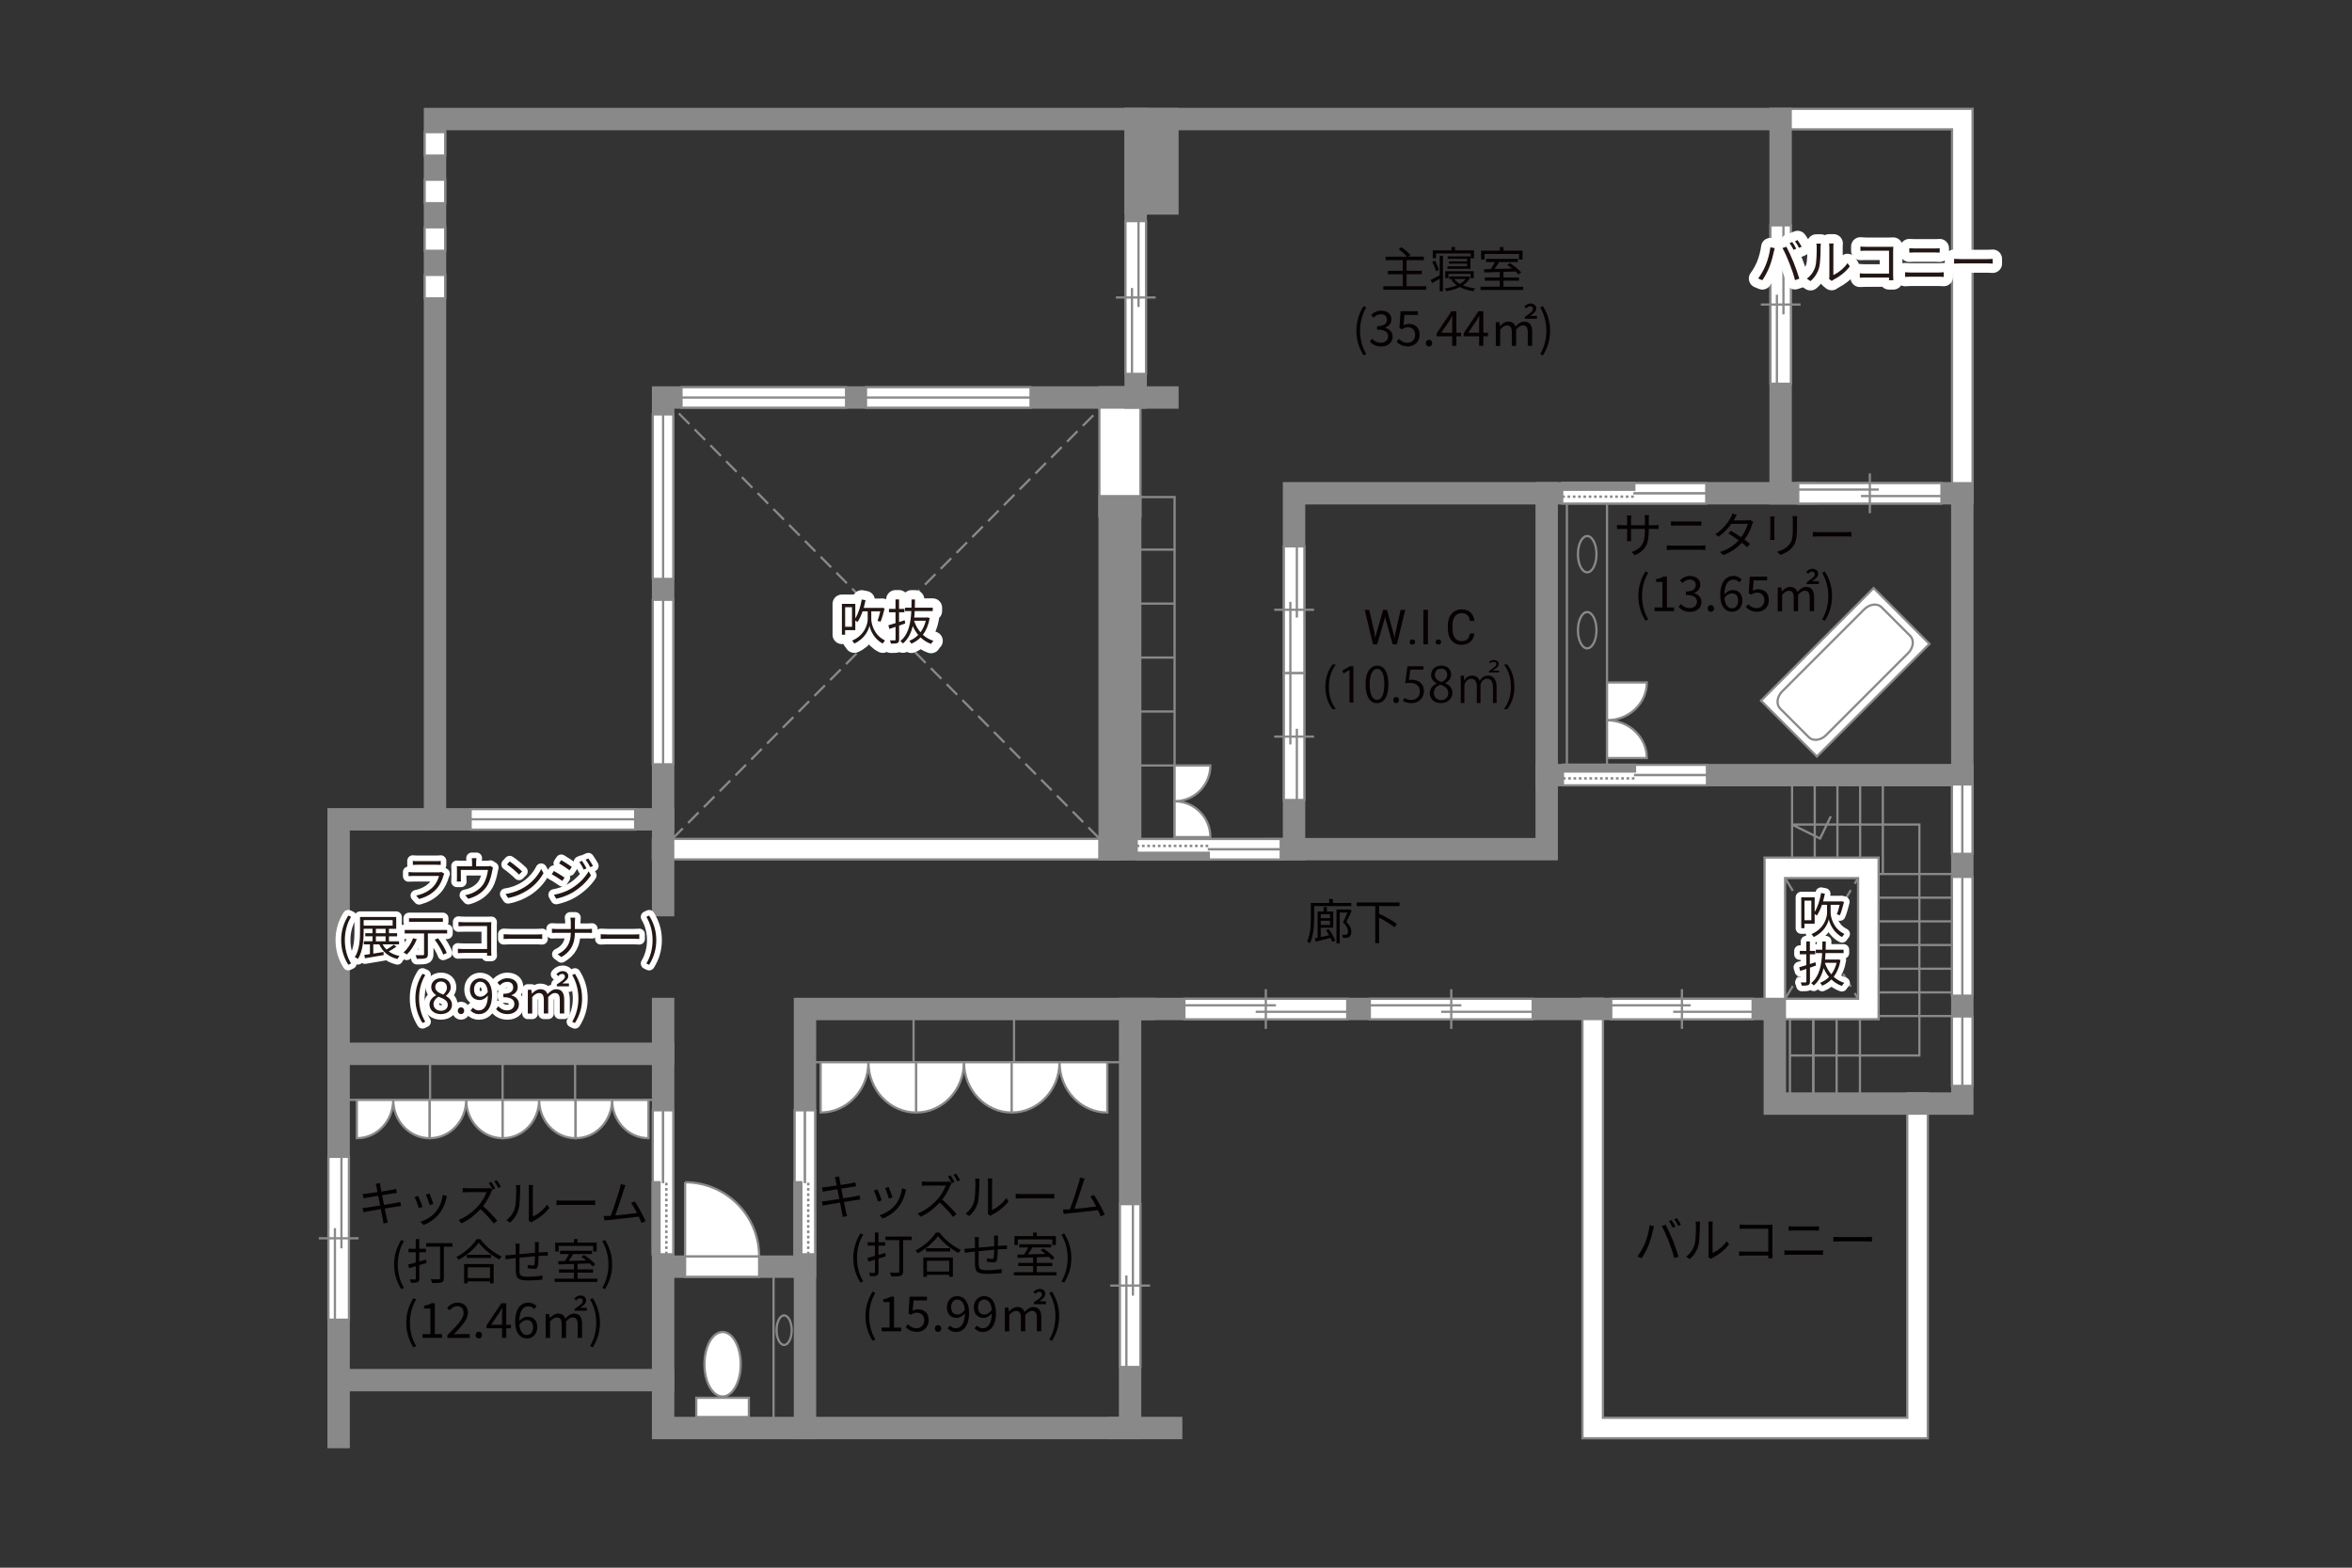 <?xml version="1.0" encoding="UTF-8"?><svg xmlns="http://www.w3.org/2000/svg" viewBox="0 0 630 420"><rect x="0" y="0" width="630" height="420" fill="#333333" stroke="none"/><defs><style>.cls-1{fill:#040000;}.cls-2{fill:#060001;}.cls-3,.cls-4,.cls-5{fill:#fff;}.cls-6{fill:#231815;}.cls-7,.cls-8{fill:#888988;}.cls-9{stroke-dasharray:0 0 4 2;}.cls-9,.cls-10,.cls-11,.cls-12,.cls-13,.cls-14,.cls-15,.cls-16{fill:none;}.cls-9,.cls-4,.cls-5,.cls-14{stroke-width:.6px;}.cls-9,.cls-5,.cls-12,.cls-14,.cls-8,.cls-16{stroke:#898989;}.cls-10{stroke-width:3px;}.cls-10,.cls-11{stroke:#fff;stroke-linejoin:round;}.cls-4,.cls-13,.cls-15{stroke:#888988;}.cls-11{stroke-width:5px;}.cls-12,.cls-13,.cls-15{stroke-width:.65px;}.cls-8,.cls-16{stroke-linecap:square;stroke-width:6px;}.cls-15{stroke-dasharray:0 0 0 0 .71 0 0 .71;}</style></defs><g id="kan"><line class="cls-9" x1="177.62" y1="106.5" x2="294.58" y2="224.75"/><line class="cls-9" x1="180.08" y1="224.75" x2="294.48" y2="109.62"/><line class="cls-14" x1="88.62" y1="294.67" x2="177.62" y2="294.67"/><line class="cls-14" x1="115.2" y1="283.83" x2="115.2" y2="294.67"/><line class="cls-14" x1="134.62" y1="283.83" x2="134.62" y2="294.67"/><line class="cls-14" x1="154.04" y1="283.83" x2="154.04" y2="294.67"/><line class="cls-14" x1="216.7" y1="284.58" x2="302.7" y2="284.58"/><rect class="cls-14" x="244.7" y="270.32" width="26.92" height="14.27"/><rect class="cls-14" x="302.72" y="133.17" width="11.9" height="94.33"/><line class="cls-14" x1="314.62" y1="147.25" x2="304.2" y2="147.25"/><line class="cls-14" x1="314.62" y1="161.71" x2="304.2" y2="161.71"/><line class="cls-14" x1="314.62" y1="176.17" x2="304.2" y2="176.17"/><line class="cls-14" x1="314.62" y1="190.62" x2="304.2" y2="190.62"/><line class="cls-14" x1="314.62" y1="205.08" x2="304.2" y2="205.08"/><line class="cls-14" x1="430.45" y1="132.15" x2="430.45" y2="207.67"/><line class="cls-14" x1="419.7" y1="205.12" x2="419.7" y2="132.15"/><line class="cls-14" x1="480.02" y1="229.75" x2="480.02" y2="209.5"/><line class="cls-14" x1="486.09" y1="229.75" x2="486.09" y2="209.5"/><line class="cls-14" x1="492.17" y1="229.75" x2="492.17" y2="209.5"/><line class="cls-14" x1="498.25" y1="229.75" x2="498.25" y2="209.5"/><line class="cls-14" x1="504.33" y1="234.16" x2="504.33" y2="209.5"/><line class="cls-14" x1="502.52" y1="234.16" x2="524.52" y2="234.16"/><line class="cls-14" x1="502.52" y1="240.5" x2="524.52" y2="240.5"/><line class="cls-14" x1="502.52" y1="246.84" x2="524.52" y2="246.84"/><line class="cls-14" x1="502.52" y1="253.18" x2="524.52" y2="253.18"/><line class="cls-14" x1="502.52" y1="259.53" x2="524.52" y2="259.53"/><line class="cls-14" x1="502.52" y1="265.87" x2="524.52" y2="265.87"/><line class="cls-14" x1="502.52" y1="272.21" x2="524.52" y2="272.21"/><line class="cls-14" x1="498.2" y1="273.07" x2="498.2" y2="293.83"/><line class="cls-14" x1="491.95" y1="273.07" x2="491.95" y2="293.83"/><line class="cls-14" x1="485.7" y1="273.07" x2="485.7" y2="293.83"/><line class="cls-14" x1="485.7" y1="273.07" x2="485.7" y2="293.83"/><line class="cls-14" x1="479.45" y1="273.07" x2="479.45" y2="293.83"/><polyline class="cls-14" points="479.39 282.78 514.12 282.78 514.12 220.9 479.98 220.9 487.52 224.65 490.4 218.69"/><line class="cls-9" x1="478.16" y1="235.25" x2="497.7" y2="267.56"/><line class="cls-9" x1="478.16" y1="267.56" x2="497.7" y2="235.25"/><line class="cls-14" x1="207.2" y1="339.35" x2="207.2" y2="380.88"/></g><g id="_外壁"><path class="cls-5" d="M472.65,229.75v43.32h30.55v-43.32h-30.55Zm25.05,37.82h-19.55v-32.32h8.8s.98,0,.98,0h9.77v32.32Z"/><rect class="cls-5" x="294.48" y="103.75" width="11" height="34.61"/><polygon class="cls-5" points="174.87 230.25 174.87 224.75 299.98 224.75 299.98 230.25 174.87 230.25 174.87 230.25"/><polygon class="cls-5" points="522.87 134.9 522.87 34.65 474.2 34.65 474.2 29.15 528.37 29.15 528.37 132.15 528.37 134.9 522.87 134.9 522.87 134.9"/><polygon class="cls-5" points="423.87 385.33 423.87 270.32 423.87 267.56 429.37 267.56 429.37 379.83 510.87 379.83 510.87 292.92 516.37 292.92 516.37 385.33 423.87 385.33 423.87 385.33"/><rect class="cls-8" x="297.23" y="135.62" width="5.5" height="91.88"/><rect class="cls-8" x="304.2" y="31.9" width="8.5" height="22.6"/><path class="cls-16" d="M476.95,132.15V31.9H116.52V219.5h-25.82v150.25h86.92v12.83h125.08v-112.27h172.7v25.35h50.22V132.15h-48.67Z"/><line class="cls-16" x1="90.7" y1="369.75" x2="90.7" y2="385"/><line class="cls-16" x1="299.7" y1="382.58" x2="313.7" y2="382.58"/><line class="cls-16" x1="177.62" y1="369.75" x2="177.62" y2="270.32"/><line class="cls-16" x1="177.62" y1="282.33" x2="90.7" y2="282.33"/><polyline class="cls-16" points="306.45 270.32 215.62 270.32 215.62 382.58"/><line class="cls-16" x1="215.62" y1="339.35" x2="177.62" y2="339.35"/><polyline class="cls-16" points="177.62 242.5 177.62 106.5 312.7 106.5"/><line class="cls-16" x1="304.2" y1="106.5" x2="304.2" y2="31.9"/><line class="cls-16" x1="116.52" y1="219.5" x2="177.62" y2="219.5"/><polyline class="cls-16" points="483.95 132.15 346.62 132.15 346.62 227.5 297.23 227.5"/><polyline class="cls-16" points="341.29 227.5 414.29 227.5 414.29 132.15"/><line class="cls-16" x1="414.29" y1="207.67" x2="525.62" y2="207.67"/></g><g id="_建距"><rect class="cls-5" x="472.93" y="169.51" width="42.65" height="21.16" transform="translate(17.43 402.26) rotate(-45)"/><path class="cls-14" d="M511.67,170.37c1.11,1.11,.86,3.18-.56,4.6l-21.99,21.99c-1.42,1.42-3.48,1.67-4.6,.56l-7.7-7.7c-1.11-1.11-.86-3.18,.56-4.6l21.99-21.99c1.42-1.42,3.49-1.67,4.6-.56l7.7,7.7Z"/><g><rect class="cls-5" x="186.5" y="374.48" width="14.09" height="5.16"/><path class="cls-5" d="M188.69,365.49c0,4.77,2.17,8.65,4.86,8.65s4.86-3.88,4.86-8.65-2.17-8.64-4.86-8.64-4.86,3.87-4.86,8.64Z"/></g><path class="cls-14" d="M425.14,163.98c-1.37,0-2.48,2.17-2.48,4.86s1.11,4.86,2.48,4.86,2.49-2.17,2.49-4.86-1.12-4.86-2.49-4.86Z"/><path class="cls-14" d="M210.03,352.41c-1.12,0-2.03,1.77-2.03,3.96s.91,3.96,2.03,3.96,2.03-1.77,2.03-3.96-.91-3.96-2.03-3.96Z"/><path class="cls-14" d="M425.14,143.61c-1.37,0-2.48,2.17-2.48,4.86s1.11,4.86,2.48,4.86,2.49-2.17,2.49-4.86-1.12-4.86-2.49-4.86Z"/><polygon class="cls-5" points="116.52 35.4 119.25 35.4 119.25 41.69 113.75 41.69 113.75 35.4 116.52 35.4"/><polygon class="cls-5" points="116.52 48.15 119.25 48.15 119.25 54.44 113.75 54.44 113.75 48.15 116.52 48.15"/><polygon class="cls-5" points="116.52 60.9 119.25 60.9 119.25 67.19 113.75 67.19 113.75 60.9 116.52 60.9"/><polygon class="cls-5" points="116.52 73.65 119.25 73.65 119.25 79.94 113.75 79.94 113.75 73.65 116.52 73.65"/><g><polygon class="cls-5" points="182.54 106.5 182.54 109.23 226.62 109.23 226.62 103.73 182.54 103.73 182.54 106.5"/><line class="cls-14" x1="226.62" y1="106.5" x2="182.54" y2="106.5"/></g><g><polygon class="cls-5" points="231.96 106.5 231.96 109.23 276.04 109.23 276.04 103.73 231.96 103.73 231.96 106.5"/><line class="cls-14" x1="276.04" y1="106.5" x2="231.96" y2="106.5"/></g><g><polygon class="cls-5" points="177.62 111.02 180.35 111.02 180.35 155.1 174.85 155.1 174.85 111.02 177.62 111.02"/><line class="cls-14" x1="177.62" y1="155.1" x2="177.62" y2="111.02"/></g><g><polygon class="cls-5" points="177.62 160.69 180.35 160.69 180.35 204.77 174.85 204.77 174.85 160.69 177.62 160.69"/><line class="cls-14" x1="177.62" y1="204.77" x2="177.62" y2="160.69"/></g><g><polygon class="cls-5" points="170.14 219.5 170.14 216.77 126.06 216.77 126.06 222.27 170.14 222.27 170.14 219.5"/><line class="cls-14" x1="126.06" y1="219.5" x2="170.14" y2="219.5"/></g><g><polygon class="cls-5" points="525.62 210.16 528.35 210.16 528.35 228.75 522.85 228.75 522.85 210.16 525.62 210.16"/><line class="cls-14" x1="525.62" y1="228.75" x2="525.62" y2="210.16"/></g><g><polygon class="cls-5" points="525.62 272.32 528.35 272.32 528.35 290.92 522.85 290.92 522.85 272.32 525.62 272.32"/><line class="cls-14" x1="525.62" y1="290.92" x2="525.62" y2="272.32"/></g><g><polygon class="cls-5" points="525.62 234.92 528.35 234.92 528.35 266.75 522.85 266.75 522.85 234.92 525.62 234.92"/><line class="cls-14" x1="525.62" y1="266.75" x2="525.62" y2="234.92"/></g><g><polygon class="cls-5" points="304.47 227.5 304.47 224.77 343.05 224.77 343.05 230.27 304.47 230.27 304.47 227.5"/><rect class="cls-7" x="304.47" y="228.49" width="19.29" height="1.78"/><rect class="cls-13" x="304.47" y="228.49" width="19.29" height="1.78"/><line class="cls-15" x1="304.47" y1="226.63" x2="323.76" y2="226.63"/><path class="cls-3" d="M323.76,227.53l19.29-.07-19.29,.07Z"/><line class="cls-12" x1="323.52" y1="227.53" x2="343.1" y2="227.53"/></g><g><polygon class="cls-5" points="177.62 336.04 180.35 336.04 180.35 297.46 174.85 297.46 174.85 336.04 177.62 336.04"/><rect class="cls-7" x="174.85" y="316.75" width="1.78" height="19.29"/><rect class="cls-13" x="174.85" y="316.75" width="1.78" height="19.29"/><line class="cls-15" x1="178.49" y1="336.04" x2="178.49" y2="316.75"/><path class="cls-3" d="M177.59,316.75l.07-19.29-.07,19.29Z"/><line class="cls-12" x1="177.59" y1="316.99" x2="177.59" y2="297.41"/></g><g><polygon class="cls-5" points="215.62 336.04 218.35 336.04 218.35 297.46 212.85 297.46 212.85 336.04 215.62 336.04"/><rect class="cls-7" x="212.85" y="316.75" width="1.78" height="19.29"/><rect class="cls-13" x="212.85" y="316.75" width="1.78" height="19.29"/><line class="cls-15" x1="216.49" y1="336.04" x2="216.49" y2="316.75"/><path class="cls-3" d="M215.59,316.75l.07-19.29-.07,19.29Z"/><line class="cls-12" x1="215.59" y1="316.99" x2="215.59" y2="297.41"/></g><g><polygon class="cls-5" points="418.45 132.19 418.45 134.92 457.03 134.92 457.03 129.42 418.45 129.42 418.45 132.19"/><rect class="cls-7" x="418.45" y="129.42" width="19.29" height="1.78"/><rect class="cls-13" x="418.45" y="129.42" width="19.29" height="1.78"/><line class="cls-15" x1="418.45" y1="133.06" x2="437.74" y2="133.06"/><path class="cls-3" d="M437.74,132.16l19.29,.07-19.29-.07Z"/><line class="cls-12" x1="437.5" y1="132.16" x2="457.08" y2="132.16"/></g><g><polygon class="cls-5" points="418.64 207.67 418.64 210.4 457.22 210.4 457.22 204.9 418.64 204.9 418.64 207.67"/><rect class="cls-7" x="418.64" y="204.9" width="19.29" height="1.78"/><rect class="cls-13" x="418.64" y="204.9" width="19.29" height="1.78"/><line class="cls-15" x1="418.64" y1="208.54" x2="437.93" y2="208.54"/><path class="cls-3" d="M437.93,207.64l19.29,.07-19.29-.07Z"/><line class="cls-12" x1="437.68" y1="207.64" x2="457.26" y2="207.64"/></g><g><polygon class="cls-5" points="346.62 146.37 343.89 146.37 343.89 180.35 349.39 180.35 349.39 146.37 346.62 146.37"/><line class="cls-14" x1="351.97" y1="163.36" x2="341.31" y2="163.36"/><line class="cls-14" x1="347.37" y1="165.46" x2="347.37" y2="146.37"/><line class="cls-14" x1="345.63" y1="180.35" x2="345.63" y2="161.25"/></g><g><polygon class="cls-5" points="476.95 60.37 474.22 60.37 474.22 102.81 479.72 102.81 479.72 60.37 476.95 60.37"/><line class="cls-14" x1="482.3" y1="81.59" x2="471.64" y2="81.59"/><line class="cls-14" x1="477.71" y1="84.22" x2="477.71" y2="60.37"/><line class="cls-14" x1="475.96" y1="102.81" x2="475.96" y2="78.96"/></g><g><polygon class="cls-5" points="520.04 132.15 520.04 129.42 481.67 129.42 481.67 134.92 520.04 134.92 520.04 132.15"/><line class="cls-14" x1="500.85" y1="137.5" x2="500.85" y2="126.84"/><line class="cls-14" x1="498.47" y1="132.9" x2="520.04" y2="132.9"/><line class="cls-14" x1="481.67" y1="131.16" x2="503.23" y2="131.16"/></g><g><polygon class="cls-5" points="304.2 59.24 301.47 59.24 301.47 100.17 306.97 100.17 306.97 59.24 304.2 59.24"/><line class="cls-14" x1="309.55" y1="79.7" x2="298.89" y2="79.7"/><line class="cls-14" x1="304.96" y1="82.24" x2="304.96" y2="59.24"/><line class="cls-14" x1="303.21" y1="100.17" x2="303.21" y2="77.16"/></g><g><polygon class="cls-5" points="346.62 214.33 343.89 214.33 343.89 180.35 349.39 180.35 349.39 214.33 346.62 214.33"/><line class="cls-14" x1="351.97" y1="197.34" x2="341.31" y2="197.34"/><line class="cls-14" x1="347.37" y1="195.24" x2="347.37" y2="214.33"/><line class="cls-14" x1="345.63" y1="180.35" x2="345.63" y2="199.45"/></g><g><polygon class="cls-5" points="90.7 309.93 87.97 309.93 87.97 353.56 93.47 353.56 93.47 309.93 90.7 309.93"/><line class="cls-14" x1="96.05" y1="331.75" x2="85.39" y2="331.75"/><line class="cls-14" x1="91.46" y1="334.45" x2="91.46" y2="309.93"/><line class="cls-14" x1="89.71" y1="353.56" x2="89.71" y2="329.04"/></g><g><polygon class="cls-5" points="302.7 322.6 299.97 322.6 299.97 366.23 305.47 366.23 305.47 322.6 302.7 322.6"/><line class="cls-14" x1="308.05" y1="344.42" x2="297.39" y2="344.42"/><line class="cls-14" x1="303.46" y1="347.12" x2="303.46" y2="322.6"/><line class="cls-14" x1="301.71" y1="366.23" x2="301.71" y2="341.71"/></g><g><polygon class="cls-5" points="360.87 270.32 360.87 267.59 317.24 267.59 317.24 273.09 360.87 273.09 360.87 270.32"/><line class="cls-14" x1="339.06" y1="275.66" x2="339.06" y2="265.01"/><line class="cls-14" x1="336.35" y1="271.07" x2="360.87" y2="271.07"/><line class="cls-14" x1="317.24" y1="269.33" x2="341.76" y2="269.33"/></g><g><polygon class="cls-5" points="410.54 270.32 410.54 267.59 366.91 267.59 366.91 273.09 410.54 273.09 410.54 270.32"/><line class="cls-14" x1="388.73" y1="275.66" x2="388.73" y2="265.01"/><line class="cls-14" x1="386.02" y1="271.07" x2="410.54" y2="271.07"/><line class="cls-14" x1="366.91" y1="269.33" x2="391.43" y2="269.33"/></g><g><polygon class="cls-5" points="469.45 270.32 469.45 267.59 431.58 267.59 431.58 273.09 469.45 273.09 469.45 270.32"/><line class="cls-14" x1="450.52" y1="275.66" x2="450.52" y2="265.01"/><line class="cls-14" x1="448.17" y1="271.07" x2="469.45" y2="271.07"/><line class="cls-14" x1="431.58" y1="269.33" x2="452.86" y2="269.33"/></g><path class="cls-5" d="M314.62,214.67v-9.59h9.59c0,5.3-4.29,9.59-9.59,9.59Z"/><path class="cls-5" d="M314.62,214.67v9.59h9.59c0-5.3-4.29-9.59-9.59-9.59Z"/><path class="cls-5" d="M430.45,192.96v-10.13h10.67c0,5.59-4.77,10.13-10.67,10.13Z"/><path class="cls-5" d="M430.45,192.96v10.13h10.67c0-5.59-4.77-10.13-10.67-10.13Z"/><path class="cls-5" d="M232.61,284.58h-12.8v13.48c7.07,0,12.8-6.03,12.8-13.48Z"/><path class="cls-5" d="M232.61,284.58h12.8v13.48c-7.07,0-12.8-6.03-12.8-13.48Z"/><path class="cls-5" d="M258.21,284.58h-12.8v13.48c7.07,0,12.8-6.03,12.8-13.48Z"/><path class="cls-5" d="M258.21,284.58h12.8v13.48c-7.07,0-12.8-6.03-12.8-13.48Z"/><path class="cls-5" d="M283.8,284.58h-12.8v13.48c7.07,0,12.8-6.03,12.8-13.48Z"/><path class="cls-5" d="M283.8,284.58h12.8v13.48c-7.07,0-12.8-6.03-12.8-13.48Z"/><path class="cls-5" d="M105.33,294.67h9.75v10.27c-5.38,0-9.75-4.6-9.75-10.27Z"/><path class="cls-5" d="M105.33,294.67h-9.75v10.27c5.39,0,9.75-4.6,9.75-10.27Z"/><path class="cls-5" d="M124.87,294.67h9.75v10.27c-5.38,0-9.75-4.6-9.75-10.27Z"/><path class="cls-5" d="M124.87,294.67h-9.75v10.27c5.39,0,9.75-4.6,9.75-10.27Z"/><path class="cls-5" d="M144.41,294.67h9.75v10.27c-5.38,0-9.75-4.6-9.75-10.27Z"/><path class="cls-5" d="M144.41,294.67h-9.75v10.27c5.39,0,9.75-4.6,9.75-10.27Z"/><path class="cls-5" d="M163.95,294.67h9.75v10.27c-5.38,0-9.75-4.6-9.75-10.27Z"/><path class="cls-5" d="M163.95,294.67h-9.75v10.27c5.39,0,9.75-4.6,9.75-10.27Z"/><polygon class="cls-5" points="183.5 339.35 183.5 342.08 203.34 342.08 203.34 336.58 183.5 336.58 183.5 339.35"/><path class="cls-4" d="M183.5,316.74v19.84h19.84c0-10.96-8.88-19.84-19.84-19.84"/></g><g id="_文字"><g><path class="cls-1" d="M352,242.75v3.16c0,1.98-.14,4.88-1.14,6.83-.14-.17-.53-.45-.74-.56,.92-1.82,1-4.41,1-6.27v-3.99h4.91v-1.08h.99v1.08h4.93v.83h-9.95Zm3.95,6.17c.69,.96,1.42,2.24,1.72,3.06l-.82,.36c-.1-.31-.27-.68-.47-1.07-1.4,.35-2.85,.71-3.95,1l-.25-.88c.23-.04,.48-.09,.75-.16v-7.02h1.61v-1.2h.87v1.2h1.7v4.33h-3.34v2.52c.69-.16,1.46-.34,2.24-.51-.26-.47-.55-.92-.82-1.33l.75-.31Zm-2.17-3.99v1.05h2.48v-1.05h-2.48Zm2.48,2.89v-1.14h-2.48v1.14h2.48Zm5.8-3.83c-.42,.95-.94,2.09-1.42,3.02,1.03,.99,1.31,1.82,1.31,2.56,0,.68-.17,1.17-.55,1.44-.2,.14-.44,.22-.7,.25-.3,.04-.65,.04-.99,.01-.01-.25-.1-.61-.25-.84,.33,.03,.64,.04,.86,.03,.17-.01,.33-.05,.46-.12,.21-.14,.29-.46,.29-.83-.01-.65-.29-1.44-1.33-2.38,.43-.84,.84-1.85,1.14-2.65h-2.03v8.24h-.86v-9.05h3.26l.16-.03,.64,.35Z"/><path class="cls-1" d="M369.4,242.75v2.31l.17-.2c1.55,.74,3.59,1.91,4.62,2.69l-.68,.87c-.88-.73-2.63-1.79-4.11-2.59v6.84h-1.03v-9.93h-4.97v-.96h11.48v.96h-5.49Z"/></g><g><path class="cls-2" d="M368.21,169.71l.18,1.22,.26-1.1,1.83-6.45h1.03l1.78,6.45,.25,1.12,.2-1.24,1.43-6.32h1.23l-2.24,9.24h-1.11l-1.9-6.73-.15-.7-.15,.7-1.97,6.73h-1.11l-2.23-9.24h1.22l1.46,6.33Z"/><path class="cls-2" d="M377.59,172.01c0-.2,.06-.37,.18-.51,.12-.14,.3-.2,.54-.2s.42,.07,.55,.2,.19,.3,.19,.51-.06,.36-.19,.49-.31,.2-.55,.2-.42-.07-.54-.2c-.12-.13-.18-.29-.18-.49Z"/><path class="cls-2" d="M382.48,172.62h-1.22v-9.24h1.22v9.24Z"/><path class="cls-2" d="M384.55,172.01c0-.2,.06-.37,.18-.51,.12-.14,.3-.2,.54-.2s.42,.07,.55,.2,.19,.3,.19,.51-.06,.36-.19,.49-.31,.2-.55,.2-.42-.07-.54-.2c-.12-.13-.18-.29-.18-.49Z"/><path class="cls-2" d="M394.93,169.69c-.11,.98-.47,1.73-1.08,2.26-.61,.53-1.42,.8-2.42,.8-1.09,0-1.97-.39-2.62-1.17s-.99-1.83-.99-3.14v-.89c0-.86,.15-1.61,.46-2.27s.74-1.15,1.3-1.5c.56-.35,1.21-.52,1.96-.52,.98,0,1.77,.27,2.36,.82,.59,.55,.94,1.31,1.04,2.28h-1.22c-.11-.74-.34-1.27-.69-1.6s-.85-.5-1.48-.5c-.78,0-1.39,.29-1.83,.86-.44,.58-.66,1.4-.66,2.46v.9c0,1,.21,1.8,.63,2.4,.42,.59,1,.89,1.76,.89,.68,0,1.2-.15,1.56-.46,.36-.31,.6-.84,.72-1.6h1.22Z"/><path class="cls-2" d="M356.93,190.01c-.92-1.21-1.92-3.09-1.92-5.97s.99-4.78,1.92-6.02h.88c-1.08,1.44-1.86,3.35-1.86,6.03s.81,4.49,1.86,5.95h-.88Z"/><path class="cls-2" d="M361.47,188.23v-8.72h-.03l-1.6,.92-.26-.81,2.01-1.13h.92v9.74h-1.05Z"/><path class="cls-2" d="M365.77,183.39c0-3.41,1.33-5.06,3.15-5.06s2.98,1.74,2.98,4.93c0,3.38-1.18,5.12-3.12,5.12-1.77,0-3-1.74-3-4.99Zm5.03-.08c0-2.43-.58-4.11-1.95-4.11-1.16,0-1.98,1.55-1.98,4.11s.71,4.19,1.94,4.19c1.44,0,1.99-1.87,1.99-4.19Z"/><path class="cls-2" d="M373.18,187.56c0-.49,.33-.84,.78-.84s.77,.35,.77,.84c0,.47-.3,.82-.78,.82s-.77-.39-.77-.82Z"/><path class="cls-2" d="M381.29,178.49v.9h-3.5l-.4,2.76c.21-.03,.42-.05,.75-.05,1.73,0,3.28,1.03,3.28,2.99s-1.43,3.3-3.35,3.3c-.98,0-1.79-.29-2.24-.57l.31-.84c.36,.25,1.08,.55,1.92,.55,1.22,0,2.27-.9,2.26-2.3,0-1.34-.86-2.28-2.68-2.28-.52,0-.92,.04-1.25,.09l.61-4.54h4.28Z"/><path class="cls-2" d="M384.85,183.06c-1.05-.51-1.52-1.37-1.52-2.2,0-1.51,1.18-2.54,2.76-2.54,1.77,0,2.61,1.2,2.61,2.37,0,.83-.44,1.74-1.6,2.3v.05c1.2,.51,1.94,1.38,1.94,2.55,0,1.65-1.35,2.78-3.07,2.78-1.86,0-3-1.18-3-2.59,0-1.26,.75-2.17,1.89-2.68v-.05Zm3.08,2.65c0-1.22-.82-1.85-2.11-2.26-1.14,.38-1.75,1.21-1.75,2.17,0,1.1,.74,1.95,1.91,1.95,1.25,0,1.95-.84,1.95-1.86Zm-3.58-4.95c-.01,1.04,.73,1.61,1.81,1.94,.85-.33,1.48-.99,1.48-1.91,0-.82-.46-1.66-1.6-1.66s-1.69,.79-1.69,1.64Z"/><path class="cls-2" d="M391.28,182.96c0-.69-.03-1.34-.05-1.92h.91l.06,1.26h.03c.43-.74,1.09-1.31,2.18-1.31,.95,0,1.65,.6,1.94,1.42h.03c.3-.56,.94-1.42,2.28-1.42,.84,0,2.22,.55,2.22,3.02v4.33h-.98v-4.22c0-1.4-.51-2.28-1.6-2.28-1.01,0-1.74,.95-1.74,1.87v4.63h-.98v-4.52c0-1.11-.49-1.98-1.52-1.98s-1.81,.99-1.81,2.03v4.47h-.97v-5.37Zm7.54-2.81v-.36l.46-.31c1.27-.9,1.56-1.24,1.56-1.55,0-.29-.18-.6-.79-.6-.38,0-.72,.18-.94,.38l-.23-.4c.34-.3,.79-.47,1.3-.47,.84,0,1.27,.52,1.27,1.04,0,.56-.39,.94-1.29,1.52l-.36,.26h0s1.74,.01,1.74,.01v.48h-2.72Z"/><path class="cls-2" d="M403.73,178.02c.92,1.21,1.91,3.09,1.91,5.99s-.98,4.75-1.91,5.99h-.88c1.05-1.44,1.86-3.35,1.86-6.01s-.79-4.51-1.86-5.98h.88Z"/></g><g><path class="cls-1" d="M441.87,328.26l1.16,.25c-.08,.29-.18,.66-.23,.94-.18,.82-.64,2.74-1.18,4.07-.48,1.2-1.18,2.54-1.91,3.58l-1.11-.47c.82-1.08,1.55-2.44,2-3.54,.56-1.34,1.11-3.32,1.27-4.82Zm3.24,.22l1.05-.35c.52,.94,1.35,2.73,1.9,4.11,.53,1.29,1.22,3.28,1.56,4.45l-1.16,.38c-.32-1.33-.92-3.08-1.47-4.47-.52-1.34-1.31-3.15-1.88-4.11Zm3.67,.17l-.7,.31c-.26-.53-.7-1.31-1.05-1.81l.69-.29c.33,.45,.81,1.25,1.07,1.78Zm1.46-.53l-.7,.31c-.29-.57-.7-1.3-1.08-1.79l.69-.29c.35,.47,.84,1.29,1.09,1.77Z"/><path class="cls-1" d="M453.88,333.46c.38-1.18,.39-3.78,.39-5.23,0-.39-.04-.68-.09-.95h1.2c-.01,.16-.07,.55-.07,.94,0,1.44-.05,4.23-.4,5.53-.39,1.39-1.22,2.67-2.31,3.58l-.97-.66c1.09-.78,1.87-1.94,2.26-3.2Zm3.78,2.54v-7.79c0-.49-.07-.87-.08-.96h1.2c-.01,.09-.05,.47-.05,.96v7.5c1.2-.55,2.79-1.73,3.8-3.2l.61,.88c-1.12,1.52-2.93,2.86-4.43,3.6-.21,.12-.35,.22-.44,.3l-.69-.57c.05-.21,.09-.47,.09-.73Z"/><path class="cls-1" d="M467.42,328.15h6.41c.31,0,.7-.01,.96-.03-.01,.3-.04,.7-.04,1.01v6.71c0,.47,.04,1.05,.05,1.26h-1.17c.01-.14,.01-.42,.03-.73h-6.36c-.53,0-1.12,.03-1.47,.05v-1.18c.34,.04,.9,.08,1.44,.08h6.38v-6.14h-6.23c-.48,0-1.13,.03-1.43,.04v-1.16c.43,.05,1,.08,1.42,.08Z"/><path class="cls-1" d="M479.33,335.03h7.79c.39,0,.81-.03,1.18-.07v1.25c-.39-.04-.83-.06-1.18-.06h-7.79c-.47,0-.92,.04-1.37,.06v-1.25c.44,.03,.9,.07,1.37,.07Zm1.04-6.45h5.56c.47,0,.92-.01,1.29-.05v1.17c-.36-.03-.86-.04-1.29-.04h-5.56c-.46,0-.88,.03-1.29,.04v-1.17c.42,.03,.86,.05,1.29,.05Z"/><path class="cls-1" d="M492.9,331.43h7.12c.65,0,1.12-.04,1.4-.06v1.27c-.26-.01-.81-.06-1.39-.06h-7.14c-.71,0-1.4,.03-1.81,.06v-1.27c.39,.03,1.08,.06,1.81,.06Z"/></g><g><g><path class="cls-1" d="M474.21,66.24l1.16,.25c-.08,.29-.18,.66-.23,.94-.18,.82-.64,2.74-1.18,4.07-.48,1.2-1.18,2.54-1.91,3.58l-1.11-.47c.82-1.08,1.55-2.44,2-3.54,.56-1.34,1.11-3.32,1.27-4.82Zm3.24,.22l1.05-.35c.52,.94,1.35,2.73,1.9,4.11,.53,1.29,1.22,3.28,1.56,4.45l-1.16,.38c-.32-1.33-.92-3.08-1.47-4.47-.52-1.34-1.31-3.15-1.88-4.11Zm3.67,.17l-.7,.31c-.26-.53-.7-1.31-1.05-1.81l.69-.29c.33,.45,.81,1.25,1.07,1.78Zm1.46-.53l-.7,.31c-.29-.57-.7-1.3-1.08-1.79l.69-.29c.35,.47,.84,1.29,1.09,1.77Z"/><path class="cls-1" d="M486.23,71.44c.38-1.18,.39-3.78,.39-5.23,0-.39-.04-.68-.09-.95h1.2c-.01,.16-.07,.55-.07,.94,0,1.44-.05,4.23-.4,5.53-.39,1.39-1.22,2.67-2.31,3.58l-.97-.66c1.09-.78,1.87-1.94,2.26-3.2Zm3.78,2.54v-7.79c0-.49-.07-.87-.08-.96h1.2c-.01,.09-.05,.47-.05,.96v7.5c1.2-.55,2.79-1.73,3.8-3.2l.61,.88c-1.12,1.52-2.93,2.86-4.43,3.6-.21,.12-.35,.22-.44,.3l-.69-.57c.05-.21,.09-.47,.09-.73Z"/><path class="cls-1" d="M499.76,66.13h6.41c.31,0,.7-.01,.96-.03-.01,.3-.04,.7-.04,1.01v6.71c0,.47,.04,1.05,.05,1.26h-1.17c.01-.14,.01-.42,.03-.73h-6.36c-.53,0-1.12,.03-1.47,.05v-1.18c.34,.04,.9,.08,1.44,.08h6.38v-6.14h-6.23c-.48,0-1.13,.03-1.43,.04v-1.16c.43,.05,1,.08,1.42,.08Z"/><path class="cls-1" d="M511.67,73.01h7.79c.39,0,.81-.03,1.18-.07v1.25c-.39-.04-.83-.06-1.18-.06h-7.79c-.47,0-.92,.04-1.37,.06v-1.25c.44,.03,.9,.07,1.37,.07Zm1.04-6.45h5.56c.47,0,.92-.01,1.29-.05v1.17c-.36-.03-.86-.04-1.29-.04h-5.56c-.46,0-.88,.03-1.29,.04v-1.17c.42,.03,.86,.05,1.29,.05Z"/><path class="cls-1" d="M525.24,69.41h7.12c.65,0,1.12-.04,1.4-.06v1.27c-.26-.01-.81-.06-1.39-.06h-7.14c-.71,0-1.4,.03-1.81,.06v-1.27c.39,.03,1.08,.06,1.81,.06Z"/></g><g><path class="cls-11" d="M474.21,66.24l1.16,.25c-.08,.29-.18,.66-.23,.94-.18,.82-.64,2.74-1.18,4.07-.48,1.2-1.18,2.54-1.91,3.58l-1.11-.47c.82-1.08,1.55-2.44,2-3.54,.56-1.34,1.11-3.32,1.27-4.82Zm3.24,.22l1.05-.35c.52,.94,1.35,2.73,1.9,4.11,.53,1.29,1.22,3.28,1.56,4.45l-1.16,.38c-.32-1.33-.92-3.08-1.47-4.47-.52-1.34-1.31-3.15-1.88-4.11Zm3.67,.17l-.7,.31c-.26-.53-.7-1.31-1.05-1.81l.69-.29c.33,.45,.81,1.25,1.07,1.78Zm1.46-.53l-.7,.31c-.29-.57-.7-1.3-1.08-1.79l.69-.29c.35,.47,.84,1.29,1.09,1.77Z"/><path class="cls-11" d="M486.23,71.44c.38-1.18,.39-3.78,.39-5.23,0-.39-.04-.68-.09-.95h1.2c-.01,.16-.07,.55-.07,.94,0,1.44-.05,4.23-.4,5.53-.39,1.39-1.22,2.67-2.31,3.58l-.97-.66c1.09-.78,1.87-1.94,2.26-3.2Zm3.78,2.54v-7.79c0-.49-.07-.87-.08-.96h1.2c-.01,.09-.05,.47-.05,.96v7.5c1.2-.55,2.79-1.73,3.8-3.2l.61,.88c-1.12,1.52-2.93,2.86-4.43,3.6-.21,.12-.35,.22-.44,.3l-.69-.57c.05-.21,.09-.47,.09-.73Z"/><path class="cls-11" d="M499.76,66.13h6.41c.31,0,.7-.01,.96-.03-.01,.3-.04,.7-.04,1.01v6.71c0,.47,.04,1.05,.05,1.26h-1.17c.01-.14,.01-.42,.03-.73h-6.36c-.53,0-1.12,.03-1.47,.05v-1.18c.34,.04,.9,.08,1.44,.08h6.38v-6.14h-6.23c-.48,0-1.13,.03-1.43,.04v-1.16c.43,.05,1,.08,1.42,.08Z"/><path class="cls-11" d="M511.67,73.01h7.79c.39,0,.81-.03,1.18-.07v1.25c-.39-.04-.83-.06-1.18-.06h-7.79c-.47,0-.92,.04-1.37,.06v-1.25c.44,.03,.9,.07,1.37,.07Zm1.04-6.45h5.56c.47,0,.92-.01,1.29-.05v1.17c-.36-.03-.86-.04-1.29-.04h-5.56c-.46,0-.88,.03-1.29,.04v-1.17c.42,.03,.86,.05,1.29,.05Z"/><path class="cls-11" d="M525.24,69.41h7.12c.65,0,1.12-.04,1.4-.06v1.27c-.26-.01-.81-.06-1.39-.06h-7.14c-.71,0-1.4,.03-1.81,.06v-1.27c.39,.03,1.08,.06,1.81,.06Z"/></g><g><path class="cls-6" d="M474.21,66.24l1.16,.25c-.08,.29-.18,.66-.23,.94-.18,.82-.64,2.74-1.18,4.07-.48,1.2-1.18,2.54-1.91,3.58l-1.11-.47c.82-1.08,1.55-2.44,2-3.54,.56-1.34,1.11-3.32,1.27-4.82Zm3.24,.22l1.05-.35c.52,.94,1.35,2.73,1.9,4.11,.53,1.29,1.22,3.28,1.56,4.45l-1.16,.38c-.32-1.33-.92-3.08-1.47-4.47-.52-1.34-1.31-3.15-1.88-4.11Zm3.67,.17l-.7,.31c-.26-.53-.7-1.31-1.05-1.81l.69-.29c.33,.45,.81,1.25,1.07,1.78Zm1.46-.53l-.7,.31c-.29-.57-.7-1.3-1.08-1.79l.69-.29c.35,.47,.84,1.29,1.09,1.77Z"/><path class="cls-6" d="M486.23,71.44c.38-1.18,.39-3.78,.39-5.23,0-.39-.04-.68-.09-.95h1.2c-.01,.16-.07,.55-.07,.94,0,1.44-.05,4.23-.4,5.53-.39,1.39-1.22,2.67-2.31,3.58l-.97-.66c1.09-.78,1.87-1.94,2.26-3.2Zm3.78,2.54v-7.79c0-.49-.07-.87-.08-.96h1.2c-.01,.09-.05,.47-.05,.96v7.5c1.2-.55,2.79-1.73,3.8-3.2l.61,.88c-1.12,1.52-2.93,2.86-4.43,3.6-.21,.12-.35,.22-.44,.3l-.69-.57c.05-.21,.09-.47,.09-.73Z"/><path class="cls-6" d="M499.76,66.13h6.41c.31,0,.7-.01,.96-.03-.01,.3-.04,.7-.04,1.01v6.71c0,.47,.04,1.05,.05,1.26h-1.17c.01-.14,.01-.42,.03-.73h-6.36c-.53,0-1.12,.03-1.47,.05v-1.18c.34,.04,.9,.08,1.44,.08h6.38v-6.14h-6.23c-.48,0-1.13,.03-1.43,.04v-1.16c.43,.05,1,.08,1.42,.08Z"/><path class="cls-6" d="M511.67,73.01h7.79c.39,0,.81-.03,1.18-.07v1.25c-.39-.04-.83-.06-1.18-.06h-7.79c-.47,0-.92,.04-1.37,.06v-1.25c.44,.03,.9,.07,1.37,.07Zm1.04-6.45h5.56c.47,0,.92-.01,1.29-.05v1.17c-.36-.03-.86-.04-1.29-.04h-5.56c-.46,0-.88,.03-1.29,.04v-1.17c.42,.03,.86,.05,1.29,.05Z"/><path class="cls-6" d="M525.24,69.41h7.12c.65,0,1.12-.04,1.4-.06v1.27c-.26-.01-.81-.06-1.39-.06h-7.14c-.71,0-1.4,.03-1.81,.06v-1.27c.39,.03,1.08,.06,1.81,.06Z"/></g></g><g><g><path class="cls-1" d="M233.38,165.87c-.01,1.05,.6,4.24,3.67,5.71-.17,.21-.46,.61-.6,.83-2.37-1.2-3.35-3.68-3.56-4.8-.2,1.16-1.29,3.56-4.06,4.8-.12-.19-.39-.6-.58-.78,3.52-1.51,4.19-4.65,4.17-5.76v-2.09h-1.37c-.38,1.1-.83,2.09-1.35,2.86-.13-.1-.38-.27-.6-.4v2.59h-2.73v1.22h-.86v-8.27h3.59v3.9c.82-1.31,1.4-3.16,1.73-5.07l1.01,.2c-.14,.7-.31,1.39-.49,2.05h4.75l.17-.04,.69,.18c-.31,1.23-.71,2.68-1.09,3.56l-.82-.23c.25-.65,.53-1.63,.74-2.55h-2.41v2.09Zm-5.17-3.2h-1.83v5.24h1.83v-5.24Z"/><path class="cls-1" d="M242.48,167.04c-.55,.19-1.09,.39-1.64,.57v3.71c0,.53-.13,.81-.46,.96-.35,.14-.87,.17-1.73,.16-.04-.23-.17-.64-.29-.87,.58,.01,1.12,.01,1.29,0,.17,0,.23-.05,.23-.25v-3.38l-1.64,.56-.29-.98c.53-.14,1.2-.35,1.92-.57v-2.91h-1.75v-.91h1.75v-2.54h.95v2.54h1.43v.91h-1.43v2.61l1.51-.48,.13,.87Zm6.55-1.46c-.32,1.88-.96,3.35-1.83,4.49,.79,.73,1.74,1.29,2.83,1.61-.22,.19-.49,.57-.64,.83-1.08-.38-2.01-.98-2.81-1.74-.71,.74-1.55,1.29-2.46,1.68-.12-.22-.38-.58-.56-.77,.88-.34,1.7-.86,2.39-1.57-.58-.7-1.07-1.51-1.46-2.38-.44,1.85-1.24,3.51-2.64,4.67-.14-.21-.46-.49-.7-.64,2.24-1.77,2.8-4.94,2.95-8.05h-1.69v-.9h1.73c.01-.75,.03-1.5,.03-2.21h.92c0,.72-.01,1.46-.04,2.21h4.8v.9h-4.84c-.03,.57-.06,1.16-.13,1.73h3.38l.17-.04,.58,.18Zm-4.19,.73c.38,1.16,.95,2.21,1.72,3.09,.62-.85,1.12-1.87,1.42-3.09h-3.13Z"/></g><g><path class="cls-11" d="M233.38,165.87c-.01,1.05,.6,4.24,3.67,5.71-.17,.21-.46,.61-.6,.83-2.37-1.2-3.35-3.68-3.56-4.8-.2,1.16-1.29,3.56-4.06,4.8-.12-.19-.39-.6-.58-.78,3.52-1.51,4.19-4.65,4.17-5.76v-2.09h-1.37c-.38,1.1-.83,2.09-1.35,2.86-.13-.1-.38-.27-.6-.4v2.59h-2.73v1.22h-.86v-8.27h3.59v3.9c.82-1.31,1.4-3.16,1.73-5.07l1.01,.2c-.14,.7-.31,1.39-.49,2.05h4.75l.17-.04,.69,.18c-.31,1.23-.71,2.68-1.09,3.56l-.82-.23c.25-.65,.53-1.63,.74-2.55h-2.41v2.09Zm-5.17-3.2h-1.83v5.24h1.83v-5.24Z"/><path class="cls-11" d="M242.48,167.04c-.55,.19-1.09,.39-1.64,.57v3.71c0,.53-.13,.81-.46,.96-.35,.14-.87,.17-1.73,.16-.04-.23-.17-.64-.29-.87,.58,.01,1.12,.01,1.29,0,.17,0,.23-.05,.23-.25v-3.38l-1.64,.56-.29-.98c.53-.14,1.2-.35,1.92-.57v-2.91h-1.75v-.91h1.75v-2.54h.95v2.54h1.43v.91h-1.43v2.61l1.51-.48,.13,.87Zm6.55-1.46c-.32,1.88-.96,3.35-1.83,4.49,.79,.73,1.74,1.29,2.83,1.61-.22,.19-.49,.57-.64,.83-1.08-.38-2.01-.98-2.81-1.74-.71,.74-1.55,1.29-2.46,1.68-.12-.22-.38-.58-.56-.77,.88-.34,1.7-.86,2.39-1.57-.58-.7-1.07-1.51-1.46-2.38-.44,1.85-1.24,3.51-2.64,4.67-.14-.21-.46-.49-.7-.64,2.24-1.77,2.8-4.94,2.95-8.05h-1.69v-.9h1.73c.01-.75,.03-1.5,.03-2.21h.92c0,.72-.01,1.46-.04,2.21h4.8v.9h-4.84c-.03,.57-.06,1.16-.13,1.73h3.38l.17-.04,.58,.18Zm-4.19,.73c.38,1.16,.95,2.21,1.72,3.09,.62-.85,1.12-1.87,1.42-3.09h-3.13Z"/></g><g><path class="cls-6" d="M233.38,165.87c-.01,1.05,.6,4.24,3.67,5.71-.17,.21-.46,.61-.6,.83-2.37-1.2-3.35-3.68-3.56-4.8-.2,1.16-1.29,3.56-4.06,4.8-.12-.19-.39-.6-.58-.78,3.52-1.51,4.19-4.65,4.17-5.76v-2.09h-1.37c-.38,1.1-.83,2.09-1.35,2.86-.13-.1-.38-.27-.6-.4v2.59h-2.73v1.22h-.86v-8.27h3.59v3.9c.82-1.31,1.4-3.16,1.73-5.07l1.01,.2c-.14,.7-.31,1.39-.49,2.05h4.75l.17-.04,.69,.18c-.31,1.23-.71,2.68-1.09,3.56l-.82-.23c.25-.65,.53-1.63,.74-2.55h-2.41v2.09Zm-5.17-3.2h-1.83v5.24h1.83v-5.24Z"/><path class="cls-6" d="M242.48,167.04c-.55,.19-1.09,.39-1.64,.57v3.71c0,.53-.13,.81-.46,.96-.35,.14-.87,.17-1.73,.16-.04-.23-.17-.64-.29-.87,.58,.01,1.12,.01,1.29,0,.17,0,.23-.05,.23-.25v-3.38l-1.64,.56-.29-.98c.53-.14,1.2-.35,1.92-.57v-2.91h-1.75v-.91h1.75v-2.54h.95v2.54h1.43v.91h-1.43v2.61l1.51-.48,.13,.87Zm6.55-1.46c-.32,1.88-.96,3.35-1.83,4.49,.79,.73,1.74,1.29,2.83,1.61-.22,.19-.49,.57-.64,.83-1.08-.38-2.01-.98-2.81-1.74-.71,.74-1.55,1.29-2.46,1.68-.12-.22-.38-.58-.56-.77,.88-.34,1.7-.86,2.39-1.57-.58-.7-1.07-1.51-1.46-2.38-.44,1.85-1.24,3.51-2.64,4.67-.14-.21-.46-.49-.7-.64,2.24-1.77,2.8-4.94,2.95-8.05h-1.69v-.9h1.73c.01-.75,.03-1.5,.03-2.21h.92c0,.72-.01,1.46-.04,2.21h4.8v.9h-4.84c-.03,.57-.06,1.16-.13,1.73h3.38l.17-.04,.58,.18Zm-4.19,.73c.38,1.16,.95,2.21,1.72,3.09,.62-.85,1.12-1.87,1.42-3.09h-3.13Z"/></g></g><g><g><path class="cls-1" d="M490.35,244.5c-.01,1.05,.6,4.24,3.67,5.71-.17,.21-.46,.61-.6,.83-2.37-1.2-3.35-3.68-3.56-4.8-.2,1.16-1.29,3.56-4.06,4.8-.12-.2-.39-.6-.58-.78,3.52-1.51,4.19-4.65,4.17-5.76v-2.09h-1.37c-.38,1.11-.83,2.09-1.35,2.86-.13-.11-.38-.27-.6-.4v2.59h-2.73v1.22h-.86v-8.27h3.59v3.9c.82-1.31,1.4-3.16,1.73-5.07l1.01,.2c-.14,.7-.31,1.39-.49,2.05h4.75l.17-.04,.69,.18c-.31,1.23-.71,2.68-1.09,3.56l-.82-.23c.25-.65,.53-1.62,.74-2.55h-2.41v2.09Zm-5.17-3.2h-1.83v5.24h1.83v-5.24Z"/><path class="cls-1" d="M486.45,258.67c-.55,.2-1.09,.39-1.64,.57v3.71c0,.53-.13,.81-.46,.96-.35,.14-.87,.17-1.73,.16-.04-.23-.17-.64-.29-.87,.58,.01,1.12,.01,1.29,0,.17,0,.23-.05,.23-.25v-3.38l-1.64,.56-.29-.98c.53-.14,1.2-.35,1.92-.57v-2.91h-1.75v-.91h1.75v-2.54h.95v2.54h1.43v.91h-1.43v2.61l1.51-.48,.13,.87Zm6.55-1.46c-.32,1.89-.96,3.35-1.83,4.49,.79,.73,1.74,1.29,2.83,1.61-.22,.2-.49,.57-.64,.83-1.08-.38-2.01-.97-2.81-1.74-.71,.74-1.55,1.29-2.46,1.68-.12-.22-.38-.58-.56-.77,.88-.34,1.7-.86,2.39-1.57-.58-.7-1.07-1.51-1.46-2.38-.44,1.85-1.24,3.51-2.64,4.67-.14-.21-.46-.49-.7-.64,2.24-1.77,2.8-4.94,2.95-8.05h-1.69v-.9h1.73c.01-.75,.03-1.5,.03-2.21h.92c0,.71-.01,1.46-.04,2.21h4.8v.9h-4.84c-.03,.57-.06,1.16-.13,1.73h3.38l.17-.04,.58,.18Zm-4.19,.73c.38,1.16,.95,2.21,1.72,3.09,.62-.84,1.12-1.87,1.42-3.09h-3.13Z"/></g><g><path class="cls-10" d="M490.35,244.5c-.01,1.05,.6,4.24,3.67,5.71-.17,.21-.46,.61-.6,.83-2.37-1.2-3.35-3.68-3.56-4.8-.2,1.16-1.29,3.56-4.06,4.8-.12-.2-.39-.6-.58-.78,3.52-1.51,4.19-4.65,4.17-5.76v-2.09h-1.37c-.38,1.11-.83,2.09-1.35,2.86-.13-.11-.38-.27-.6-.4v2.59h-2.73v1.22h-.86v-8.27h3.59v3.9c.82-1.31,1.4-3.16,1.73-5.07l1.01,.2c-.14,.7-.31,1.39-.49,2.05h4.75l.17-.04,.69,.18c-.31,1.23-.71,2.68-1.09,3.56l-.82-.23c.25-.65,.53-1.62,.74-2.55h-2.41v2.09Zm-5.17-3.2h-1.83v5.24h1.83v-5.24Z"/><path class="cls-10" d="M486.45,258.67c-.55,.2-1.09,.39-1.64,.57v3.71c0,.53-.13,.81-.46,.96-.35,.14-.87,.17-1.73,.16-.04-.23-.17-.64-.29-.87,.58,.01,1.12,.01,1.29,0,.17,0,.23-.05,.23-.25v-3.38l-1.64,.56-.29-.98c.53-.14,1.2-.35,1.92-.57v-2.91h-1.75v-.91h1.75v-2.54h.95v2.54h1.43v.91h-1.43v2.61l1.51-.48,.13,.87Zm6.55-1.46c-.32,1.89-.96,3.35-1.83,4.49,.79,.73,1.74,1.29,2.83,1.61-.22,.2-.49,.57-.64,.83-1.08-.38-2.01-.97-2.81-1.74-.71,.74-1.55,1.29-2.46,1.68-.12-.22-.38-.58-.56-.77,.88-.34,1.7-.86,2.39-1.57-.58-.7-1.07-1.51-1.46-2.38-.44,1.85-1.24,3.51-2.64,4.67-.14-.21-.46-.49-.7-.64,2.24-1.77,2.8-4.94,2.95-8.05h-1.69v-.9h1.73c.01-.75,.03-1.5,.03-2.21h.92c0,.71-.01,1.46-.04,2.21h4.8v.9h-4.84c-.03,.57-.06,1.16-.13,1.73h3.38l.17-.04,.58,.18Zm-4.19,.73c.38,1.16,.95,2.21,1.72,3.09,.62-.84,1.12-1.87,1.42-3.09h-3.13Z"/></g><g><path class="cls-6" d="M490.35,244.5c-.01,1.05,.6,4.24,3.67,5.71-.17,.21-.46,.61-.6,.83-2.37-1.2-3.35-3.68-3.56-4.8-.2,1.16-1.29,3.56-4.06,4.8-.12-.2-.39-.6-.58-.78,3.52-1.51,4.19-4.65,4.17-5.76v-2.09h-1.37c-.38,1.11-.83,2.09-1.35,2.86-.13-.11-.38-.27-.6-.4v2.59h-2.73v1.22h-.86v-8.27h3.59v3.9c.82-1.31,1.4-3.16,1.73-5.07l1.01,.2c-.14,.7-.31,1.39-.49,2.05h4.75l.17-.04,.69,.18c-.31,1.23-.71,2.68-1.09,3.56l-.82-.23c.25-.65,.53-1.62,.74-2.55h-2.41v2.09Zm-5.17-3.2h-1.83v5.24h1.83v-5.24Z"/><path class="cls-6" d="M486.45,258.67c-.55,.2-1.09,.39-1.64,.57v3.71c0,.53-.13,.81-.46,.96-.35,.14-.87,.17-1.73,.16-.04-.23-.17-.64-.29-.87,.58,.01,1.12,.01,1.29,0,.17,0,.23-.05,.23-.25v-3.38l-1.64,.56-.29-.98c.53-.14,1.2-.35,1.92-.57v-2.91h-1.75v-.91h1.75v-2.54h.95v2.54h1.43v.91h-1.43v2.61l1.51-.48,.13,.87Zm6.55-1.46c-.32,1.89-.96,3.35-1.83,4.49,.79,.73,1.74,1.29,2.83,1.61-.22,.2-.49,.57-.64,.83-1.08-.38-2.01-.97-2.81-1.74-.71,.74-1.55,1.29-2.46,1.68-.12-.22-.38-.58-.56-.77,.88-.34,1.7-.86,2.39-1.57-.58-.7-1.07-1.51-1.46-2.38-.44,1.85-1.24,3.51-2.64,4.67-.14-.21-.46-.49-.7-.64,2.24-1.77,2.8-4.94,2.95-8.05h-1.69v-.9h1.73c.01-.75,.03-1.5,.03-2.21h.92c0,.71-.01,1.46-.04,2.21h4.8v.9h-4.84c-.03,.57-.06,1.16-.13,1.73h3.38l.17-.04,.58,.18Zm-4.19,.73c.38,1.16,.95,2.21,1.72,3.09,.62-.84,1.12-1.87,1.42-3.09h-3.13Z"/></g></g><g><path class="cls-2" d="M382.03,76.68v.95h-11.49v-.95h5.2v-3.2h-4v-.92h4v-2.85h-4.6v-.95h5.71c-.51-.6-1.43-1.42-2.21-1.99l.78-.55c.83,.6,1.87,1.48,2.38,2.09l-.61,.44h4.2v.95h-4.62v2.85h4.08v.92h-4.08v3.2h5.26Z"/><path class="cls-2" d="M385.63,68.51h.87v9.52h-.87v-3.35c-.69,.4-1.39,.81-2,1.17l-.43-.85c.62-.29,1.52-.78,2.43-1.26v-5.23Zm-1.01,4.16c-.14-.68-.57-1.74-.98-2.52l.75-.32c.43,.79,.84,1.81,1.01,2.48l-.79,.36Zm.03-3.47h-.87v-2.11h5v-.92h.95v.92h5.1v2.11h-.9v-1.3h-9.28v1.3Zm9.2,5.07c-.44,.9-1.14,1.61-2,2.17,.96,.4,2.11,.69,3.32,.82-.2,.19-.43,.55-.52,.75-1.35-.18-2.59-.56-3.63-1.1-1.09,.55-2.35,.91-3.63,1.12-.08-.21-.26-.55-.4-.74,1.13-.16,2.26-.43,3.25-.84-.62-.43-1.14-.94-1.52-1.52l.52-.18h-1.05v-.68h4.98l.16-.04,.53,.25Zm.05,.25v-1.16h-5.93v1.16h-.83v-1.86h7.62v1.86h-.86Zm-.94-3.17v-.73h-4.86v-.6h4.86v-.69h-5.2v-.65h6.1v3.33h-6.16v-.66h5.26Zm-3.46,3.39c.38,.49,.9,.94,1.53,1.3,.64-.35,1.17-.78,1.57-1.3h-3.11Z"/><path class="cls-2" d="M408,76.81v.87h-11.44v-.87h5.17v-1.62h-3.99v-.86h3.99v-1.46c-1.57,.05-3.03,.09-4.17,.13l-.05-.88c.53-.01,1.14-.01,1.81-.03,.38-.56,.79-1.27,1.1-1.88h-2.39v-.86h8.54v.86h-5.04c-.36,.61-.79,1.29-1.2,1.86,1.46-.04,3.09-.08,4.72-.13-.43-.35-.88-.69-1.3-.98l.69-.48c1.09,.69,2.41,1.74,3.02,2.5l-.73,.55c-.2-.23-.46-.51-.77-.79-1.08,.04-2.18,.08-3.25,.1v1.5h4.16v.86h-4.16v1.62h5.29Zm-10.36-7.27h-.92v-2.39h5.02v-.96h.97v.96h5.12v2.39h-.96v-1.5h-9.23v1.5Z"/><path class="cls-2" d="M363.32,88.61c0-2.55,.71-4.65,1.91-6.59l.74,.34c-1.13,1.86-1.66,4.04-1.66,6.25s.53,4.41,1.66,6.25l-.74,.35c-1.2-1.95-1.91-4.04-1.91-6.6Z"/><path class="cls-2" d="M366.9,91.52l.6-.78c.56,.58,1.29,1.09,2.37,1.09s1.94-.66,1.94-1.7c0-1.1-.77-1.83-2.96-1.83v-.91c1.96,0,2.64-.77,2.64-1.74,0-.9-.62-1.47-1.61-1.47-.77,0-1.44,.39-1.98,.94l-.64-.74c.71-.68,1.56-1.16,2.67-1.16,1.6,0,2.77,.84,2.77,2.35,0,1.12-.69,1.83-1.69,2.2v.05c1.12,.27,2.02,1.09,2.02,2.37,0,1.65-1.37,2.64-3.06,2.64-1.5,0-2.43-.62-3.05-1.3Z"/><path class="cls-2" d="M374.1,91.56l.59-.78c.55,.55,1.23,1.05,2.34,1.05s2.03-.82,2.03-2.11-.78-2.05-1.98-2.05c-.64,0-1.04,.21-1.59,.57l-.64-.4,.3-4.46h4.64v1.01h-3.6l-.23,2.77c.43-.23,.84-.39,1.42-.39,1.59,0,2.87,.91,2.87,2.91s-1.51,3.13-3.12,3.13c-1.48,0-2.39-.62-3.03-1.26Z"/><path class="cls-2" d="M381.9,91.93c0-.55,.39-.92,.86-.92s.86,.38,.86,.92-.39,.9-.86,.9-.86-.36-.86-.9Z"/><path class="cls-2" d="M388.98,90.09h-4.16v-.78l3.97-5.93h1.31v5.76h1.26v.95h-1.26v2.56h-1.12v-2.56Zm0-.95v-2.72c0-.48,.04-1.27,.07-1.77h-.05c-.23,.44-.49,.84-.77,1.3l-2.17,3.19h2.92Z"/><path class="cls-2" d="M396.2,90.09h-4.16v-.78l3.97-5.93h1.31v5.76h1.26v.95h-1.26v2.56h-1.12v-2.56Zm0-.95v-2.72c0-.48,.04-1.27,.07-1.77h-.05c-.23,.44-.49,.84-.77,1.3l-2.17,3.19h2.92Z"/><path class="cls-2" d="M400.66,86.31h.96l.12,1.03h.04c.61-.66,1.37-1.18,2.18-1.18,1.09,0,1.68,.49,1.96,1.33,.74-.78,1.47-1.33,2.33-1.33,1.46,0,2.16,.95,2.16,2.74v3.76h-1.18v-3.6c0-1.33-.43-1.88-1.33-1.88-.55,0-1.12,.35-1.78,1.08v4.41h-1.17v-3.6c0-1.33-.4-1.88-1.33-1.88-.53,0-1.13,.35-1.78,1.08v4.41h-1.18v-6.34Zm7.77-1.42c1.35-.92,2.16-1.44,2.16-2.08,0-.47-.25-.74-.77-.74-.38,0-.73,.23-.99,.58l-.52-.48c.43-.51,.97-.86,1.64-.86,.99,0,1.55,.55,1.55,1.35s-.79,1.37-1.6,1.96h1.78v.77h-3.25v-.51Z"/><path class="cls-2" d="M412.55,94.87c1.12-1.85,1.66-4.04,1.66-6.25s-.55-4.39-1.66-6.25l.73-.34c1.21,1.94,1.92,4.04,1.92,6.59s-.71,4.65-1.92,6.6l-.73-.35Z"/></g><g><path class="cls-2" d="M437.91,148.74l-.87-.82c2.37-.91,3.55-2.03,3.55-5.67v-.55h-3.71v2.11c0,.48,.04,1.05,.05,1.18h-1.14c.01-.13,.05-.69,.05-1.18v-2.11h-1.4c-.56,0-1.14,.04-1.3,.05v-1.13c.12,.03,.75,.09,1.3,.09h1.4v-1.66c0-.27-.01-.65-.05-.95h1.16c-.01,.13-.07,.49-.07,.95v1.66h3.71v-1.62c0-.51-.04-.94-.06-1.07h1.17c-.01,.13-.07,.56-.07,1.07v1.62h1.43c.57,0,1.01-.04,1.2-.06v1.09c-.14-.01-.62-.04-1.2-.04h-1.43v.47c0,3.46-.74,5.24-3.72,6.57Z"/><path class="cls-2" d="M447.83,146.17h7.79c.39,0,.81-.03,1.18-.06v1.25c-.39-.04-.83-.07-1.18-.07h-7.79c-.47,0-.92,.04-1.37,.07v-1.25c.44,.03,.9,.06,1.37,.06Zm1.04-6.45h5.56c.47,0,.92-.01,1.29-.05v1.17c-.36-.03-.86-.04-1.29-.04h-5.56c-.46,0-.88,.03-1.29,.04v-1.17c.42,.03,.86,.05,1.29,.05Z"/><path class="cls-2" d="M464.65,138.95c-.08,.16-.17,.31-.27,.47h3.52c.35,0,.64-.05,.86-.13l.86,.52c-.12,.18-.23,.49-.31,.7-.34,1.2-1.04,2.72-2.03,4.04,.55,.4,1.07,.81,1.48,1.14l-.77,.9c-.39-.35-.88-.75-1.42-1.18-1.16,1.29-2.76,2.48-4.95,3.3l-.94-.81c2.2-.68,3.86-1.87,5.03-3.13-.94-.68-1.92-1.35-2.76-1.87l.7-.71c.86,.49,1.83,1.12,2.74,1.75,.84-1.13,1.51-2.54,1.77-3.6h-4.39c-.83,1.17-1.99,2.44-3.45,3.45l-.87-.68c2.24-1.39,3.56-3.34,4.17-4.52,.13-.23,.34-.69,.42-1.03l1.18,.38c-.22,.34-.46,.78-.58,1.01Z"/><path class="cls-2" d="M475.28,139.31v4.34c0,.33,.03,.75,.05,.99h-1.2c.03-.19,.06-.61,.06-1v-4.33c0-.23-.03-.69-.05-.94h1.18c-.03,.25-.05,.62-.05,.94Zm6.05,.09v2.11c0,3.12-.43,4.15-1.37,5.27-.85,1.01-2.15,1.57-3.09,1.9l-.84-.9c1.2-.3,2.3-.82,3.11-1.73,.92-1.08,1.08-2.13,1.08-4.59v-2.05c0-.44-.03-.81-.07-1.13h1.22c-.03,.32-.04,.69-.04,1.13Z"/><path class="cls-2" d="M487.4,142.57h7.12c.65,0,1.12-.04,1.4-.07v1.27c-.26-.01-.81-.07-1.39-.07h-7.14c-.71,0-1.4,.03-1.81,.07v-1.27c.39,.03,1.08,.07,1.81,.07Z"/><path class="cls-2" d="M438.84,159.69c0-2.55,.71-4.65,1.91-6.59l.74,.34c-1.13,1.86-1.66,4.04-1.66,6.25s.53,4.41,1.66,6.25l-.74,.35c-1.2-1.95-1.91-4.04-1.91-6.6Z"/><path class="cls-2" d="M443.18,162.75h2.12v-6.84h-1.69v-.77c.84-.14,1.46-.36,1.98-.68h.91v8.28h1.91v.99h-5.23v-.99Z"/><path class="cls-2" d="M449.63,162.61l.6-.78c.56,.58,1.29,1.09,2.37,1.09s1.94-.66,1.94-1.7c0-1.1-.77-1.83-2.96-1.83v-.91c1.96,0,2.64-.77,2.64-1.74,0-.9-.62-1.47-1.61-1.47-.77,0-1.44,.39-1.98,.94l-.64-.74c.71-.68,1.56-1.16,2.67-1.16,1.6,0,2.77,.84,2.77,2.35,0,1.12-.69,1.83-1.69,2.2v.05c1.12,.27,2.02,1.09,2.02,2.37,0,1.65-1.37,2.64-3.06,2.64-1.5,0-2.43-.62-3.05-1.3Z"/><path class="cls-2" d="M457.41,163.01c0-.55,.39-.92,.86-.92s.86,.38,.86,.92-.39,.9-.86,.9-.86-.36-.86-.9Z"/><path class="cls-2" d="M460.78,159.46c0-3.73,1.68-5.16,3.54-5.16,.99,0,1.7,.42,2.22,.98l-.66,.74c-.38-.46-.95-.73-1.52-.73-1.31,0-2.41,1-2.46,3.95,.6-.71,1.42-1.16,2.17-1.16,1.6,0,2.64,.96,2.64,2.85,0,1.78-1.25,2.98-2.73,2.98-1.83,0-3.2-1.48-3.2-4.45Zm1.14,.74c.16,1.81,.87,2.78,2.04,2.78,.92,0,1.62-.82,1.62-2.05s-.57-1.96-1.72-1.96c-.6,0-1.33,.33-1.95,1.24Z"/><path class="cls-2" d="M467.66,162.65l.58-.78c.55,.55,1.24,1.05,2.34,1.05s2.03-.82,2.03-2.11-.78-2.05-1.98-2.05c-.64,0-1.04,.21-1.59,.57l-.64-.4,.3-4.46h4.64v1.01h-3.6l-.23,2.77c.43-.23,.85-.39,1.42-.39,1.59,0,2.87,.91,2.87,2.91s-1.51,3.13-3.12,3.13c-1.48,0-2.39-.62-3.03-1.26Z"/><path class="cls-2" d="M476.17,157.39h.96l.12,1.03h.04c.61-.66,1.37-1.18,2.18-1.18,1.09,0,1.68,.49,1.96,1.33,.74-.78,1.47-1.33,2.33-1.33,1.46,0,2.16,.95,2.16,2.74v3.76h-1.18v-3.6c0-1.33-.43-1.88-1.33-1.88-.55,0-1.12,.35-1.78,1.08v4.41h-1.17v-3.6c0-1.33-.4-1.88-1.33-1.88-.53,0-1.13,.35-1.78,1.08v4.41h-1.18v-6.34Zm7.77-1.42c1.35-.92,2.16-1.44,2.16-2.08,0-.47-.25-.74-.77-.74-.38,0-.73,.23-.99,.58l-.52-.48c.43-.51,.97-.86,1.64-.86,.99,0,1.55,.55,1.55,1.35s-.79,1.37-1.6,1.96h1.78v.77h-3.25v-.51Z"/><path class="cls-2" d="M488.07,165.95c1.12-1.85,1.66-4.04,1.66-6.25s-.55-4.39-1.66-6.25l.73-.34c1.21,1.94,1.92,4.04,1.92,6.59s-.71,4.65-1.92,6.6l-.73-.35Z"/></g><g><g><path class="cls-1" d="M118.83,234.44c-.35,1.29-.94,2.64-1.9,3.69-1.36,1.5-2.99,2.26-4.65,2.72l-.81-.92c1.85-.38,3.47-1.21,4.58-2.38,.79-.83,1.31-1.94,1.55-2.87h-6.9c-.31,0-.81,.01-1.27,.04v-1.09c.48,.05,.92,.08,1.27,.08h6.85c.3,0,.57-.03,.71-.1l.74,.47c-.06,.12-.14,.29-.17,.38Zm-7.07-3.74h5.11c.42,0,.87-.01,1.18-.06v1.08c-.31-.03-.75-.04-1.2-.04h-5.1c-.4,0-.82,.01-1.17,.04v-1.08c.34,.05,.75,.06,1.17,.06Z"/><path class="cls-1" d="M127.54,230.88v1.21h2.91c.48,0,.73-.04,.9-.1l.7,.44c-.06,.2-.14,.53-.19,.78-.17,1.04-.55,2.67-1.27,3.91-.97,1.7-2.77,3.03-5.15,3.68l-.84-.97c.44-.07,.94-.21,1.35-.36,1.3-.42,2.73-1.39,3.52-2.61,.7-1.1,1.12-2.68,1.24-3.8h-7.27v2.33c0,.23,.01,.57,.05,.78h-1.13c.03-.23,.04-.58,.04-.83v-2.29c0-.27,0-.71-.04-1,.38,.04,.75,.05,1.21,.05h2.87v-1.21c0-.27-.01-.57-.06-.98h1.25c-.07,.4-.08,.7-.08,.98Z"/><path class="cls-1" d="M140.62,237.6c2-1.26,3.59-3.18,4.34-4.78l.62,1.11c-.88,1.62-2.4,3.39-4.37,4.63-1.3,.82-2.94,1.61-5.11,2.02l-.69-1.07c2.28-.34,3.96-1.13,5.2-1.9Zm-.77-4.12l-.82,.82c-.65-.68-2.28-2.07-3.24-2.72l.74-.79c.92,.61,2.59,1.96,3.32,2.69Z"/><path class="cls-1" d="M151.22,235.1l-.59,.91c-.65-.47-2.05-1.38-2.85-1.78l.58-.88c.77,.42,2.29,1.35,2.85,1.75Zm1.52,3.11c2.16-1.24,3.87-2.94,4.93-4.77l.62,1.08c-1.13,1.74-2.93,3.42-5.01,4.64-1.3,.77-3.09,1.37-4.3,1.61l-.6-1.05c1.42-.25,3.04-.77,4.36-1.51Zm.42-5.95l-.61,.9c-.62-.48-2.04-1.42-2.79-1.86l.58-.87c.77,.43,2.26,1.43,2.82,1.83Zm3.94,.38l-.74,.34c-.33-.68-.75-1.46-1.18-2.05l.71-.3c.33,.47,.91,1.4,1.21,2.01Zm1.74-.65l-.74,.34c-.35-.69-.79-1.43-1.24-2.02l.73-.31c.35,.46,.92,1.39,1.25,1.99Z"/><path class="cls-1" d="M91.38,251.87c0-2.55,.71-4.65,1.91-6.59l.74,.34c-1.13,1.86-1.66,4.04-1.66,6.25s.53,4.41,1.66,6.25l-.74,.35c-1.2-1.95-1.91-4.04-1.91-6.6Z"/><path class="cls-1" d="M106.2,253.59c-.62,.47-1.4,.96-2.08,1.31,.79,.58,1.77,1,2.9,1.22-.21,.21-.47,.56-.57,.81-2.34-.58-3.99-1.94-4.86-3.93h-1.6v2.48c.87-.14,1.81-.29,2.74-.44l.04,.84c-1.78,.3-3.67,.61-5.02,.85l-.16-.9c.43-.05,.94-.13,1.5-.22v-2.61h-1.64v-.83h2.33v-1.33h-1.94v-.83h1.94v-1.18h-2.37v.61c0,2.21-.2,5.37-1.53,7.48-.18-.16-.61-.4-.84-.49,1.3-2.04,1.4-4.9,1.4-6.98v-3.78h9.69v3.17h-1.94v1.18h2.18v.83h-2.18v1.33h2.7v.83h-4.41c.27,.52,.62,.99,1.04,1.39,.66-.38,1.46-.91,1.95-1.31l.73,.51Zm-8.79-5.6h7.76v-1.48h-7.76v1.48Zm3.28,2.03h2.6v-1.18h-2.6v1.18Zm0,2.16h2.6v-1.33h-2.6v1.33Z"/><path class="cls-1" d="M111.65,251.61c-.64,1.59-1.65,3.13-2.69,4.12-.18-.16-.62-.46-.87-.58,1.07-.91,2-2.33,2.57-3.8l.99,.26Zm8.12-2.47v.95h-5.16v5.56c0,.61-.16,.91-.61,1.07-.46,.16-1.22,.17-2.35,.17-.05-.29-.21-.71-.35-1,.88,.03,1.73,.03,1.96,.01,.25,0,.33-.07,.33-.27v-5.54h-5.19v-.95h11.38Zm-1.14-2.18h-9.07v-.95h9.07v.95Zm-1.3,4.41c.95,1.21,1.96,2.86,2.34,3.95l-.95,.42c-.36-1.07-1.33-2.74-2.28-4l.88-.36Z"/><path class="cls-1" d="M124.24,247.08h6.41c.31,0,.7-.01,.96-.03-.01,.3-.04,.7-.04,1.01v6.71c0,.47,.04,1.05,.05,1.26h-1.17c.01-.14,.01-.42,.03-.73h-6.36c-.53,0-1.12,.03-1.47,.05v-1.18c.34,.04,.9,.08,1.44,.08h6.38v-6.14h-6.23c-.48,0-1.13,.03-1.43,.04v-1.16c.43,.05,1,.08,1.42,.08Z"/><path class="cls-1" d="M136.72,250.35h7.12c.65,0,1.12-.04,1.4-.06v1.27c-.26-.01-.81-.06-1.39-.06h-7.14c-.71,0-1.4,.03-1.81,.06v-1.27c.39,.03,1.08,.06,1.81,.06Z"/><path class="cls-1" d="M152.77,245.85h1.29c-.04,.26-.08,.91-.08,1.3v1.74h3.46c.43,0,.92-.03,1.13-.05v1.11c-.21-.03-.74-.04-1.14-.04h-3.45c-.01,2.86-.98,4.97-3.6,6.5l-1.01-.75c2.46-1.16,3.52-3.08,3.52-5.75h-3.81c-.48,0-.96,.01-1.24,.04v-1.12c.27,.03,.75,.06,1.21,.06h3.84v-1.75c0-.39-.05-1.03-.12-1.29Z"/><path class="cls-1" d="M162.72,250.35h7.12c.65,0,1.12-.04,1.4-.06v1.27c-.26-.01-.81-.06-1.39-.06h-7.14c-.71,0-1.4,.03-1.81,.06v-1.27c.39,.03,1.08,.06,1.81,.06Z"/><path class="cls-1" d="M173.14,258.13c1.12-1.85,1.66-4.04,1.66-6.25s-.55-4.39-1.66-6.25l.73-.34c1.21,1.94,1.92,4.04,1.92,6.59s-.71,4.65-1.92,6.6l-.73-.35Z"/><path class="cls-1" d="M111.26,267.47c0-2.55,.71-4.65,1.91-6.59l.74,.34c-1.13,1.86-1.66,4.04-1.66,6.25s.53,4.41,1.66,6.25l-.74,.35c-1.2-1.95-1.91-4.04-1.91-6.6Z"/><path class="cls-1" d="M115.04,269.15c0-1.21,.88-2.04,1.76-2.51v-.05c-.69-.47-1.29-1.16-1.29-2.15,0-1.42,1.13-2.37,2.61-2.37,1.62,0,2.61,1.01,2.61,2.46,0,.98-.71,1.81-1.27,2.24v.07c.82,.49,1.61,1.14,1.61,2.38,0,1.39-1.2,2.47-2.99,2.47s-3.04-1.07-3.04-2.54Zm4.9,.04c0-1.21-1.17-1.64-2.52-2.17-.75,.48-1.3,1.17-1.3,2.03,0,1.01,.85,1.75,1.99,1.75s1.83-.66,1.83-1.61Zm-.22-4.59c0-.91-.58-1.64-1.61-1.64-.88,0-1.52,.58-1.52,1.48,0,1.12,1.03,1.59,2.14,2.03,.64-.57,.99-1.18,.99-1.87Z"/><path class="cls-1" d="M122.62,270.79c0-.55,.39-.92,.86-.92s.86,.38,.86,.92-.39,.9-.86,.9-.86-.36-.86-.9Z"/><path class="cls-1" d="M126.04,270.71l.66-.74c.36,.46,.94,.73,1.52,.73,1.3,0,2.41-1.01,2.46-3.98-.6,.74-1.42,1.2-2.17,1.2-1.61,0-2.65-.97-2.65-2.87,0-1.77,1.25-2.96,2.73-2.96,1.83,0,3.2,1.48,3.2,4.46,0,3.72-1.68,5.15-3.52,5.15-.99,0-1.72-.42-2.22-.97Zm2.67-3.68c.6,0,1.35-.38,1.95-1.26-.16-1.79-.88-2.76-2.07-2.76-.91,0-1.61,.81-1.61,2.03s.57,1.99,1.73,1.99Z"/><path class="cls-1" d="M132.87,270.38l.6-.78c.56,.58,1.29,1.09,2.37,1.09s1.94-.66,1.94-1.7c0-1.1-.77-1.83-2.96-1.83v-.91c1.96,0,2.64-.77,2.64-1.74,0-.9-.62-1.47-1.61-1.47-.77,0-1.44,.39-1.98,.94l-.64-.74c.71-.68,1.56-1.16,2.67-1.16,1.6,0,2.77,.84,2.77,2.35,0,1.12-.69,1.83-1.69,2.2v.05c1.12,.27,2.02,1.09,2.02,2.37,0,1.65-1.37,2.64-3.05,2.64-1.5,0-2.43-.62-3.06-1.3Z"/><path class="cls-1" d="M141.38,265.17h.96l.12,1.03h.04c.61-.66,1.37-1.18,2.18-1.18,1.09,0,1.68,.49,1.96,1.33,.74-.78,1.47-1.33,2.33-1.33,1.46,0,2.16,.95,2.16,2.74v3.76h-1.18v-3.6c0-1.33-.43-1.88-1.33-1.88-.55,0-1.12,.35-1.78,1.08v4.41h-1.17v-3.6c0-1.33-.4-1.88-1.33-1.88-.53,0-1.13,.35-1.78,1.08v4.41h-1.18v-6.34Zm7.77-1.42c1.35-.92,2.16-1.44,2.16-2.08,0-.47-.25-.74-.77-.74-.38,0-.73,.23-.99,.58l-.52-.48c.43-.51,.97-.86,1.64-.86,.99,0,1.55,.55,1.55,1.35s-.79,1.37-1.6,1.96h1.78v.77h-3.25v-.51Z"/><path class="cls-1" d="M153.27,273.73c1.12-1.85,1.66-4.04,1.66-6.25s-.55-4.39-1.66-6.25l.73-.34c1.21,1.94,1.92,4.04,1.92,6.59s-.71,4.65-1.92,6.6l-.73-.35Z"/></g><g><path class="cls-10" d="M118.83,234.44c-.35,1.29-.94,2.64-1.9,3.69-1.36,1.5-2.99,2.26-4.65,2.72l-.81-.92c1.85-.38,3.47-1.21,4.58-2.38,.79-.83,1.31-1.94,1.55-2.87h-6.9c-.31,0-.81,.01-1.27,.04v-1.09c.48,.05,.92,.08,1.27,.08h6.85c.3,0,.57-.03,.71-.1l.74,.47c-.06,.12-.14,.29-.17,.38Zm-7.07-3.74h5.11c.42,0,.87-.01,1.18-.06v1.08c-.31-.03-.75-.04-1.2-.04h-5.1c-.4,0-.82,.01-1.17,.04v-1.08c.34,.05,.75,.06,1.17,.06Z"/><path class="cls-10" d="M127.54,230.88v1.21h2.91c.48,0,.73-.04,.9-.1l.7,.44c-.06,.2-.14,.53-.19,.78-.17,1.04-.55,2.67-1.27,3.91-.97,1.7-2.77,3.03-5.15,3.68l-.84-.97c.44-.07,.94-.21,1.35-.36,1.3-.42,2.73-1.39,3.52-2.61,.7-1.1,1.12-2.68,1.24-3.8h-7.27v2.33c0,.23,.01,.57,.05,.78h-1.13c.03-.23,.04-.58,.04-.83v-2.29c0-.27,0-.71-.04-1,.38,.04,.75,.05,1.21,.05h2.87v-1.21c0-.27-.01-.57-.06-.98h1.25c-.07,.4-.08,.7-.08,.98Z"/><path class="cls-10" d="M140.62,237.6c2-1.26,3.59-3.18,4.34-4.78l.62,1.11c-.88,1.62-2.4,3.39-4.37,4.63-1.3,.82-2.94,1.61-5.11,2.02l-.69-1.07c2.28-.34,3.96-1.13,5.2-1.9Zm-.77-4.12l-.82,.82c-.65-.68-2.28-2.07-3.24-2.72l.74-.79c.92,.61,2.59,1.96,3.32,2.69Z"/><path class="cls-10" d="M151.22,235.1l-.59,.91c-.65-.47-2.05-1.38-2.85-1.78l.58-.88c.77,.42,2.29,1.35,2.85,1.75Zm1.52,3.11c2.16-1.24,3.87-2.94,4.93-4.77l.62,1.08c-1.13,1.74-2.93,3.42-5.01,4.64-1.3,.77-3.09,1.37-4.3,1.61l-.6-1.05c1.42-.25,3.04-.77,4.36-1.51Zm.42-5.95l-.61,.9c-.62-.48-2.04-1.42-2.79-1.86l.58-.87c.77,.43,2.26,1.43,2.82,1.83Zm3.94,.38l-.74,.34c-.33-.68-.75-1.46-1.18-2.05l.71-.3c.33,.47,.91,1.4,1.21,2.01Zm1.74-.65l-.74,.34c-.35-.69-.79-1.43-1.24-2.02l.73-.31c.35,.46,.92,1.39,1.25,1.99Z"/><path class="cls-10" d="M91.38,251.87c0-2.55,.71-4.65,1.91-6.59l.74,.34c-1.13,1.86-1.66,4.04-1.66,6.25s.53,4.41,1.66,6.25l-.74,.35c-1.2-1.95-1.91-4.04-1.91-6.6Z"/><path class="cls-10" d="M106.2,253.59c-.62,.47-1.4,.96-2.08,1.31,.79,.58,1.77,1,2.9,1.22-.21,.21-.47,.56-.57,.81-2.34-.58-3.99-1.94-4.86-3.93h-1.6v2.48c.87-.14,1.81-.29,2.74-.44l.04,.84c-1.78,.3-3.67,.61-5.02,.85l-.16-.9c.43-.05,.94-.13,1.5-.22v-2.61h-1.64v-.83h2.33v-1.33h-1.94v-.83h1.94v-1.18h-2.37v.61c0,2.21-.2,5.37-1.53,7.48-.18-.16-.61-.4-.84-.49,1.3-2.04,1.4-4.9,1.4-6.98v-3.78h9.69v3.17h-1.94v1.18h2.18v.83h-2.18v1.33h2.7v.83h-4.41c.27,.52,.62,.99,1.04,1.39,.66-.38,1.46-.91,1.95-1.31l.73,.51Zm-8.79-5.6h7.76v-1.48h-7.76v1.48Zm3.28,2.03h2.6v-1.18h-2.6v1.18Zm0,2.16h2.6v-1.33h-2.6v1.33Z"/><path class="cls-10" d="M111.65,251.61c-.64,1.59-1.65,3.13-2.69,4.12-.18-.16-.62-.46-.87-.58,1.07-.91,2-2.33,2.57-3.8l.99,.26Zm8.12-2.47v.95h-5.16v5.56c0,.61-.16,.91-.61,1.07-.46,.16-1.22,.17-2.35,.17-.05-.29-.21-.71-.35-1,.88,.03,1.73,.03,1.96,.01,.25,0,.33-.07,.33-.27v-5.54h-5.19v-.95h11.38Zm-1.14-2.18h-9.07v-.95h9.07v.95Zm-1.3,4.41c.95,1.21,1.96,2.86,2.34,3.95l-.95,.42c-.36-1.07-1.33-2.74-2.28-4l.88-.36Z"/><path class="cls-10" d="M124.24,247.08h6.41c.31,0,.7-.01,.96-.03-.01,.3-.04,.7-.04,1.01v6.71c0,.47,.04,1.05,.05,1.26h-1.17c.01-.14,.01-.42,.03-.73h-6.36c-.53,0-1.12,.03-1.47,.05v-1.18c.34,.04,.9,.08,1.44,.08h6.38v-6.14h-6.23c-.48,0-1.13,.03-1.43,.04v-1.16c.43,.05,1,.08,1.42,.08Z"/><path class="cls-10" d="M136.72,250.35h7.12c.65,0,1.12-.04,1.4-.06v1.27c-.26-.01-.81-.06-1.39-.06h-7.14c-.71,0-1.4,.03-1.81,.06v-1.27c.39,.03,1.08,.06,1.81,.06Z"/><path class="cls-10" d="M152.77,245.85h1.29c-.04,.26-.08,.91-.08,1.3v1.74h3.46c.43,0,.92-.03,1.13-.05v1.11c-.21-.03-.74-.04-1.14-.04h-3.45c-.01,2.86-.98,4.97-3.6,6.5l-1.01-.75c2.46-1.16,3.52-3.08,3.52-5.75h-3.81c-.48,0-.96,.01-1.24,.04v-1.12c.27,.03,.75,.06,1.21,.06h3.84v-1.75c0-.39-.05-1.03-.12-1.29Z"/><path class="cls-10" d="M162.72,250.35h7.12c.65,0,1.12-.04,1.4-.06v1.27c-.26-.01-.81-.06-1.39-.06h-7.14c-.71,0-1.4,.03-1.81,.06v-1.27c.39,.03,1.08,.06,1.81,.06Z"/><path class="cls-10" d="M173.14,258.13c1.12-1.85,1.66-4.04,1.66-6.25s-.55-4.39-1.66-6.25l.73-.34c1.21,1.94,1.92,4.04,1.92,6.59s-.71,4.65-1.92,6.6l-.73-.35Z"/><path class="cls-10" d="M111.26,267.47c0-2.55,.71-4.65,1.91-6.59l.74,.34c-1.13,1.86-1.66,4.04-1.66,6.25s.53,4.41,1.66,6.25l-.74,.35c-1.2-1.95-1.91-4.04-1.91-6.6Z"/><path class="cls-10" d="M115.04,269.15c0-1.21,.88-2.04,1.76-2.51v-.05c-.69-.47-1.29-1.16-1.29-2.15,0-1.42,1.13-2.37,2.61-2.37,1.62,0,2.61,1.01,2.61,2.46,0,.98-.71,1.81-1.27,2.24v.07c.82,.49,1.61,1.14,1.61,2.38,0,1.39-1.2,2.47-2.99,2.47s-3.04-1.07-3.04-2.54Zm4.9,.04c0-1.21-1.17-1.64-2.52-2.17-.75,.48-1.3,1.17-1.3,2.03,0,1.01,.85,1.75,1.99,1.75s1.83-.66,1.83-1.61Zm-.22-4.59c0-.91-.58-1.64-1.61-1.64-.88,0-1.52,.58-1.52,1.48,0,1.12,1.03,1.59,2.14,2.03,.64-.57,.99-1.18,.99-1.87Z"/><path class="cls-10" d="M122.62,270.79c0-.55,.39-.92,.86-.92s.86,.38,.86,.92-.39,.9-.86,.9-.86-.36-.86-.9Z"/><path class="cls-10" d="M126.04,270.71l.66-.74c.36,.46,.94,.73,1.52,.73,1.3,0,2.41-1.01,2.46-3.98-.6,.74-1.42,1.2-2.17,1.2-1.61,0-2.65-.97-2.65-2.87,0-1.77,1.25-2.96,2.73-2.96,1.83,0,3.2,1.48,3.2,4.46,0,3.72-1.68,5.15-3.52,5.15-.99,0-1.72-.42-2.22-.97Zm2.67-3.68c.6,0,1.35-.38,1.95-1.26-.16-1.79-.88-2.76-2.07-2.76-.91,0-1.61,.81-1.61,2.03s.57,1.99,1.73,1.99Z"/><path class="cls-10" d="M132.87,270.38l.6-.78c.56,.58,1.29,1.09,2.37,1.09s1.94-.66,1.94-1.7c0-1.1-.77-1.83-2.96-1.83v-.91c1.96,0,2.64-.77,2.64-1.74,0-.9-.62-1.47-1.61-1.47-.77,0-1.44,.39-1.98,.94l-.64-.74c.71-.68,1.56-1.16,2.67-1.16,1.6,0,2.77,.84,2.77,2.35,0,1.12-.69,1.83-1.69,2.2v.05c1.12,.27,2.02,1.09,2.02,2.37,0,1.65-1.37,2.64-3.05,2.64-1.5,0-2.43-.62-3.06-1.3Z"/><path class="cls-10" d="M141.38,265.17h.96l.12,1.03h.04c.61-.66,1.37-1.18,2.18-1.18,1.09,0,1.68,.49,1.96,1.33,.74-.78,1.47-1.33,2.33-1.33,1.46,0,2.16,.95,2.16,2.74v3.76h-1.18v-3.6c0-1.33-.43-1.88-1.33-1.88-.55,0-1.12,.35-1.78,1.08v4.41h-1.17v-3.6c0-1.33-.4-1.88-1.33-1.88-.53,0-1.13,.35-1.78,1.08v4.41h-1.18v-6.34Zm7.77-1.42c1.35-.92,2.16-1.44,2.16-2.08,0-.47-.25-.74-.77-.74-.38,0-.73,.23-.99,.58l-.52-.48c.43-.51,.97-.86,1.64-.86,.99,0,1.55,.55,1.55,1.35s-.79,1.37-1.6,1.96h1.78v.77h-3.25v-.51Z"/><path class="cls-10" d="M153.27,273.73c1.12-1.85,1.66-4.04,1.66-6.25s-.55-4.39-1.66-6.25l.73-.34c1.21,1.94,1.92,4.04,1.92,6.59s-.71,4.65-1.92,6.6l-.73-.35Z"/></g><g><path class="cls-6" d="M118.83,234.44c-.35,1.29-.94,2.64-1.9,3.69-1.36,1.5-2.99,2.26-4.65,2.72l-.81-.92c1.85-.38,3.47-1.21,4.58-2.38,.79-.83,1.31-1.94,1.55-2.87h-6.9c-.31,0-.81,.01-1.27,.04v-1.09c.48,.05,.92,.08,1.27,.08h6.85c.3,0,.57-.03,.71-.1l.74,.47c-.06,.12-.14,.29-.17,.38Zm-7.07-3.74h5.11c.42,0,.87-.01,1.18-.06v1.08c-.31-.03-.75-.04-1.2-.04h-5.1c-.4,0-.82,.01-1.17,.04v-1.08c.34,.05,.75,.06,1.17,.06Z"/><path class="cls-6" d="M127.54,230.88v1.21h2.91c.48,0,.73-.04,.9-.1l.7,.44c-.06,.2-.14,.53-.19,.78-.17,1.04-.55,2.67-1.27,3.91-.97,1.7-2.77,3.03-5.15,3.68l-.84-.97c.44-.07,.94-.21,1.35-.36,1.3-.42,2.73-1.39,3.52-2.61,.7-1.1,1.12-2.68,1.24-3.8h-7.27v2.33c0,.23,.01,.57,.05,.78h-1.13c.03-.23,.04-.58,.04-.83v-2.29c0-.27,0-.71-.04-1,.38,.04,.75,.05,1.21,.05h2.87v-1.21c0-.27-.01-.57-.06-.98h1.25c-.07,.4-.08,.7-.08,.98Z"/><path class="cls-6" d="M140.62,237.6c2-1.26,3.59-3.18,4.34-4.78l.62,1.11c-.88,1.62-2.4,3.39-4.37,4.63-1.3,.82-2.94,1.61-5.11,2.02l-.69-1.07c2.28-.34,3.96-1.13,5.2-1.9Zm-.77-4.12l-.82,.82c-.65-.68-2.28-2.07-3.24-2.72l.74-.79c.92,.61,2.59,1.96,3.32,2.69Z"/><path class="cls-6" d="M151.22,235.1l-.59,.91c-.65-.47-2.05-1.38-2.85-1.78l.58-.88c.77,.42,2.29,1.35,2.85,1.75Zm1.52,3.11c2.16-1.24,3.87-2.94,4.93-4.77l.62,1.08c-1.13,1.74-2.93,3.42-5.01,4.64-1.3,.77-3.09,1.37-4.3,1.61l-.6-1.05c1.42-.25,3.04-.77,4.36-1.51Zm.42-5.95l-.61,.9c-.62-.48-2.04-1.42-2.79-1.86l.58-.87c.77,.43,2.26,1.43,2.82,1.83Zm3.94,.38l-.74,.34c-.33-.68-.75-1.46-1.18-2.05l.71-.3c.33,.47,.91,1.4,1.21,2.01Zm1.74-.65l-.74,.34c-.35-.69-.79-1.43-1.24-2.02l.73-.31c.35,.46,.92,1.39,1.25,1.99Z"/><path class="cls-6" d="M91.38,251.87c0-2.55,.71-4.65,1.91-6.59l.74,.34c-1.13,1.86-1.66,4.04-1.66,6.25s.53,4.41,1.66,6.25l-.74,.35c-1.2-1.95-1.91-4.04-1.91-6.6Z"/><path class="cls-6" d="M106.2,253.59c-.62,.47-1.4,.96-2.08,1.31,.79,.58,1.77,1,2.9,1.22-.21,.21-.47,.56-.57,.81-2.34-.58-3.99-1.94-4.86-3.93h-1.6v2.48c.87-.14,1.81-.29,2.74-.44l.04,.84c-1.78,.3-3.67,.61-5.02,.85l-.16-.9c.43-.05,.94-.13,1.5-.22v-2.61h-1.64v-.83h2.33v-1.33h-1.94v-.83h1.94v-1.18h-2.37v.61c0,2.21-.2,5.37-1.53,7.48-.18-.16-.61-.4-.84-.49,1.3-2.04,1.4-4.9,1.4-6.98v-3.78h9.69v3.17h-1.94v1.18h2.18v.83h-2.18v1.33h2.7v.83h-4.41c.27,.52,.62,.99,1.04,1.39,.66-.38,1.46-.91,1.95-1.31l.73,.51Zm-8.79-5.6h7.76v-1.48h-7.76v1.48Zm3.28,2.03h2.6v-1.18h-2.6v1.18Zm0,2.16h2.6v-1.33h-2.6v1.33Z"/><path class="cls-6" d="M111.65,251.61c-.64,1.59-1.65,3.13-2.69,4.12-.18-.16-.62-.46-.87-.58,1.07-.91,2-2.33,2.57-3.8l.99,.26Zm8.12-2.47v.95h-5.16v5.56c0,.61-.16,.91-.61,1.07-.46,.16-1.22,.17-2.35,.17-.05-.29-.21-.71-.35-1,.88,.03,1.73,.03,1.96,.01,.25,0,.33-.07,.33-.27v-5.54h-5.19v-.95h11.38Zm-1.14-2.18h-9.07v-.95h9.07v.95Zm-1.3,4.41c.95,1.21,1.96,2.86,2.34,3.95l-.95,.42c-.36-1.07-1.33-2.74-2.28-4l.88-.36Z"/><path class="cls-6" d="M124.24,247.08h6.41c.31,0,.7-.01,.96-.03-.01,.3-.04,.7-.04,1.01v6.71c0,.47,.04,1.05,.05,1.26h-1.17c.01-.14,.01-.42,.03-.73h-6.36c-.53,0-1.12,.03-1.47,.05v-1.18c.34,.04,.9,.08,1.44,.08h6.38v-6.14h-6.23c-.48,0-1.13,.03-1.43,.04v-1.16c.43,.05,1,.08,1.42,.08Z"/><path class="cls-6" d="M136.72,250.35h7.12c.65,0,1.12-.04,1.4-.06v1.27c-.26-.01-.81-.06-1.39-.06h-7.14c-.71,0-1.4,.03-1.81,.06v-1.27c.39,.03,1.08,.06,1.81,.06Z"/><path class="cls-6" d="M152.77,245.85h1.29c-.04,.26-.08,.91-.08,1.3v1.74h3.46c.43,0,.92-.03,1.13-.05v1.11c-.21-.03-.74-.04-1.14-.04h-3.45c-.01,2.86-.98,4.97-3.6,6.5l-1.01-.75c2.46-1.16,3.52-3.08,3.52-5.75h-3.81c-.48,0-.96,.01-1.24,.04v-1.12c.27,.03,.75,.06,1.21,.06h3.84v-1.75c0-.39-.05-1.03-.12-1.29Z"/><path class="cls-6" d="M162.72,250.35h7.12c.65,0,1.12-.04,1.4-.06v1.27c-.26-.01-.81-.06-1.39-.06h-7.14c-.71,0-1.4,.03-1.81,.06v-1.27c.39,.03,1.08,.06,1.81,.06Z"/><path class="cls-6" d="M173.14,258.13c1.12-1.85,1.66-4.04,1.66-6.25s-.55-4.39-1.66-6.25l.73-.34c1.21,1.94,1.92,4.04,1.92,6.59s-.71,4.65-1.92,6.6l-.73-.35Z"/><path class="cls-6" d="M111.26,267.47c0-2.55,.71-4.65,1.91-6.59l.74,.34c-1.13,1.86-1.66,4.04-1.66,6.25s.53,4.41,1.66,6.25l-.74,.35c-1.2-1.95-1.91-4.04-1.91-6.6Z"/><path class="cls-6" d="M115.04,269.15c0-1.21,.88-2.04,1.76-2.51v-.05c-.69-.47-1.29-1.16-1.29-2.15,0-1.42,1.13-2.37,2.61-2.37,1.62,0,2.61,1.01,2.61,2.46,0,.98-.71,1.81-1.27,2.24v.07c.82,.49,1.61,1.14,1.61,2.38,0,1.39-1.2,2.47-2.99,2.47s-3.04-1.07-3.04-2.54Zm4.9,.04c0-1.21-1.17-1.64-2.52-2.17-.75,.48-1.3,1.17-1.3,2.03,0,1.01,.85,1.75,1.99,1.75s1.83-.66,1.83-1.61Zm-.22-4.59c0-.91-.58-1.64-1.61-1.64-.88,0-1.52,.58-1.52,1.48,0,1.12,1.03,1.59,2.14,2.03,.64-.57,.99-1.18,.99-1.87Z"/><path class="cls-6" d="M122.62,270.79c0-.55,.39-.92,.86-.92s.86,.38,.86,.92-.39,.9-.86,.9-.86-.36-.86-.9Z"/><path class="cls-6" d="M126.04,270.71l.66-.74c.36,.46,.94,.73,1.52,.73,1.3,0,2.41-1.01,2.46-3.98-.6,.74-1.42,1.2-2.17,1.2-1.61,0-2.65-.97-2.65-2.87,0-1.77,1.25-2.96,2.73-2.96,1.83,0,3.2,1.48,3.2,4.46,0,3.72-1.68,5.15-3.52,5.15-.99,0-1.72-.42-2.22-.97Zm2.67-3.68c.6,0,1.35-.38,1.95-1.26-.16-1.79-.88-2.76-2.07-2.76-.91,0-1.61,.81-1.61,2.03s.57,1.99,1.73,1.99Z"/><path class="cls-6" d="M132.87,270.38l.6-.78c.56,.58,1.29,1.09,2.37,1.09s1.94-.66,1.94-1.7c0-1.1-.77-1.83-2.96-1.83v-.91c1.96,0,2.64-.77,2.64-1.74,0-.9-.62-1.47-1.61-1.47-.77,0-1.44,.39-1.98,.94l-.64-.74c.71-.68,1.56-1.16,2.67-1.16,1.6,0,2.77,.84,2.77,2.35,0,1.12-.69,1.83-1.69,2.2v.05c1.12,.27,2.02,1.09,2.02,2.37,0,1.65-1.37,2.64-3.05,2.64-1.5,0-2.43-.62-3.06-1.3Z"/><path class="cls-6" d="M141.38,265.17h.96l.12,1.03h.04c.61-.66,1.37-1.18,2.18-1.18,1.09,0,1.68,.49,1.96,1.33,.74-.78,1.47-1.33,2.33-1.33,1.46,0,2.16,.95,2.16,2.74v3.76h-1.18v-3.6c0-1.33-.43-1.88-1.33-1.88-.55,0-1.12,.35-1.78,1.08v4.41h-1.17v-3.6c0-1.33-.4-1.88-1.33-1.88-.53,0-1.13,.35-1.78,1.08v4.41h-1.18v-6.34Zm7.77-1.42c1.35-.92,2.16-1.44,2.16-2.08,0-.47-.25-.74-.77-.74-.38,0-.73,.23-.99,.58l-.52-.48c.43-.51,.97-.86,1.64-.86,.99,0,1.55,.55,1.55,1.35s-.79,1.37-1.6,1.96h1.78v.77h-3.25v-.51Z"/><path class="cls-6" d="M153.27,273.73c1.12-1.85,1.66-4.04,1.66-6.25s-.55-4.39-1.66-6.25l.73-.34c1.21,1.94,1.92,4.04,1.92,6.59s-.71,4.65-1.92,6.6l-.73-.35Z"/></g></g><g><path class="cls-1" d="M100.61,317.15l1.17-.21c.01,.25,.08,.61,.12,.9,.03,.14,.12,.68,.27,1.4,1.26-.21,2.46-.4,3-.51,.38-.07,.7-.16,.92-.22l.22,1.09c-.2,.03-.6,.08-.94,.13-.6,.09-1.78,.29-3.03,.48,.17,.81,.35,1.73,.52,2.6,1.31-.21,2.55-.43,3.2-.55,.51-.09,.87-.17,1.16-.25l.21,1.09c-.27,.03-.69,.09-1.17,.17-.71,.12-1.92,.31-3.2,.51,.26,1.27,.47,2.31,.53,2.61,.09,.38,.19,.82,.31,1.18l-1.18,.22c-.07-.44-.1-.83-.2-1.22-.05-.29-.26-1.34-.51-2.63-1.47,.25-2.86,.48-3.5,.6-.51,.09-.87,.16-1.14,.23l-.23-1.13c.3-.01,.81-.07,1.14-.12,.65-.09,2.07-.31,3.55-.55-.18-.88-.36-1.81-.52-2.61-1.24,.2-2.37,.38-2.86,.47-.36,.06-.66,.13-1.05,.22l-.22-1.17c.32-.01,.66-.04,1.08-.09,.51-.05,1.64-.22,2.86-.42-.14-.7-.23-1.21-.27-1.37-.07-.34-.16-.62-.25-.88Z"/><path class="cls-1" d="M113.2,323.32l-.99,.36c-.19-.68-.9-2.47-1.16-2.93l.96-.38c.26,.56,.94,2.26,1.18,2.94Zm6.34-2.21c-.35,1.43-.91,2.82-1.85,3.99-1.2,1.54-2.78,2.54-4.24,3.09l-.86-.87c1.51-.44,3.16-1.43,4.22-2.77,.92-1.13,1.6-2.78,1.79-4.45l1.12,.35c-.09,.27-.14,.48-.19,.65Zm-3.48,1.43l-.96,.34c-.14-.58-.74-2.24-1.01-2.82l.95-.33c.22,.52,.86,2.24,1.03,2.81Z"/><path class="cls-1" d="M131.57,319.32c-.44,1.13-1.26,2.65-2.18,3.82,1.36,1.17,2.95,2.86,3.8,3.88l-.91,.79c-.87-1.16-2.25-2.68-3.58-3.88-1.39,1.51-3.15,2.93-5.07,3.81l-.83-.87c2.09-.82,4.02-2.37,5.36-3.86,.88-1,1.83-2.55,2.16-3.63h-5.07c-.46,0-1.17,.05-1.31,.07v-1.17c.18,.03,.92,.08,1.31,.08h5.02c.43,0,.77-.04,.97-.1l.66,.51c-.08,.1-.25,.39-.33,.56Zm1.08-.9l-.7,.31c-.26-.52-.69-1.29-1.04-1.79l.69-.3c.33,.48,.81,1.27,1.05,1.78Zm1.51-.47l-.7,.31c-.29-.56-.71-1.3-1.07-1.78l.68-.3c.35,.48,.84,1.29,1.09,1.77Z"/><path class="cls-1" d="M137.88,323.69c.38-1.18,.39-3.78,.39-5.23,0-.39-.04-.68-.09-.95h1.2c-.01,.16-.07,.55-.07,.94,0,1.44-.05,4.23-.4,5.53-.39,1.39-1.22,2.67-2.31,3.58l-.97-.66c1.09-.78,1.87-1.94,2.26-3.2Zm3.78,2.54v-7.79c0-.49-.07-.87-.08-.96h1.2c-.01,.09-.05,.47-.05,.96v7.5c1.2-.54,2.79-1.73,3.8-3.2l.61,.88c-1.12,1.52-2.92,2.86-4.43,3.6-.21,.12-.35,.22-.44,.3l-.69-.57c.05-.21,.09-.47,.09-.73Z"/><path class="cls-1" d="M150.89,321.66h7.12c.65,0,1.12-.04,1.4-.07v1.27c-.26-.01-.81-.07-1.39-.07h-7.14c-.71,0-1.4,.03-1.81,.07v-1.27c.39,.03,1.08,.07,1.81,.07Z"/><path class="cls-1" d="M167.1,318.73c-.38,1.22-1.66,5.21-2.31,6.9,1.91-.18,4.41-.46,5.84-.65-.52-1.03-1.1-2.04-1.59-2.67l.98-.44c.92,1.34,2.34,3.95,2.89,5.29l-1.09,.49c-.17-.47-.42-1.07-.72-1.7-2,.26-6.36,.74-8.1,.9-.33,.03-.7,.09-1.08,.14l-.2-1.21c.39,.01,.83,0,1.21-.01,.2-.01,.42-.03,.65-.04,.73-1.79,2.05-5.95,2.42-7.23,.16-.6,.21-.91,.25-1.25l1.3,.26c-.13,.32-.27,.66-.44,1.21Z"/><path class="cls-1" d="M105.56,338.78c0-2.55,.72-4.65,1.91-6.59l.74,.34c-1.13,1.86-1.66,4.04-1.66,6.25s.53,4.41,1.66,6.25l-.74,.35c-1.2-1.95-1.91-4.04-1.91-6.6Z"/><path class="cls-1" d="M114.24,338.35c-.64,.2-1.29,.4-1.92,.59v3.6c0,.56-.13,.81-.47,.96-.34,.17-.87,.18-1.77,.18-.04-.26-.18-.65-.31-.91,.62,.01,1.18,.01,1.34,.01,.18,0,.26-.06,.26-.26v-3.29c-.64,.18-1.24,.36-1.77,.52l-.29-.97c.57-.14,1.29-.34,2.05-.53v-2.77h-1.94v-.92h1.94v-2.59h.95v2.59h1.79v.92h-1.79v2.48l1.81-.51,.12,.9Zm6.96-4.35h-2.3v8.41c0,.66-.17,.99-.64,1.14-.47,.18-1.27,.19-2.5,.19-.07-.29-.25-.77-.4-1.04,.95,.04,1.9,.04,2.17,.03,.25-.01,.35-.09,.35-.34v-8.4h-3.71v-.95h7.02v.95Z"/><path class="cls-1" d="M128.66,331.98c1.38,1.91,3.67,3.72,5.71,4.64-.23,.22-.47,.56-.64,.83-2.01-1.05-4.29-2.87-5.5-4.54-1.07,1.59-3.17,3.43-5.4,4.62-.12-.22-.38-.56-.6-.77,2.26-1.14,4.43-3.12,5.45-4.78h.97Zm-4.33,6.67h7.9v5.17h-.99v-.53h-5.97v.53h-.95v-5.17Zm7.19-2.48v.86h-6.51v-.86h6.51Zm-6.24,3.35v2.9h5.97v-2.9h-5.97Z"/><path class="cls-1" d="M144.31,333.73c-.01,.6-.01,1.25-.03,1.82,.52-.04,1.01-.06,1.44-.09,.34-.03,.7-.05,1.01-.06v1.01c-.21-.01-.7,0-1.03,0-.39,.01-.88,.04-1.46,.08-.03,.95-.05,2.11-.18,2.72-.12,.57-.4,.74-1,.74-.47,0-1.37-.12-1.72-.18l.03-.9c.44,.1,1,.17,1.3,.17s.46-.05,.49-.35c.06-.43,.12-1.31,.14-2.13-1.34,.1-2.86,.26-4.16,.39-.01,1.34-.01,2.69,0,3.2,.04,1.4,.06,1.9,2.31,1.9,1.4,0,3.02-.16,3.86-.31l-.04,1.1c-.87,.09-2.46,.21-3.77,.21-3,0-3.29-.69-3.35-2.76-.01-.56-.01-1.94-.01-3.24-.57,.07-1.05,.12-1.39,.16-.4,.05-.96,.13-1.31,.18l-.12-1.07c.4,0,.88-.03,1.35-.08,.32-.03,.84-.08,1.47-.13,.01-.87,.01-1.59,.01-1.81,0-.4-.03-.7-.08-1.1h1.13c-.03,.3-.05,.65-.05,1.05,0,.43,0,1.07-.01,1.75,1.27-.12,2.78-.26,4.17-.38v-1.86c0-.29-.03-.75-.06-.97h1.1c-.04,.22-.05,.66-.06,.94Z"/><path class="cls-1" d="M160,342.57v.87h-11.44v-.87h5.17v-1.62h-3.99v-.86h3.99v-1.46c-1.57,.05-3.03,.09-4.17,.13l-.05-.88c.53-.01,1.14-.01,1.81-.03,.38-.56,.79-1.27,1.1-1.89h-2.39v-.86h8.54v.86h-5.04c-.36,.61-.79,1.29-1.2,1.86,1.46-.04,3.09-.08,4.72-.13-.43-.35-.88-.69-1.3-.98l.69-.48c1.09,.69,2.41,1.74,3.02,2.5l-.73,.55c-.2-.23-.46-.51-.77-.79-1.08,.04-2.18,.08-3.25,.1v1.5h4.16v.86h-4.16v1.62h5.29Zm-10.36-7.27h-.92v-2.39h5.02v-.96h.97v.96h5.12v2.39h-.96v-1.5h-9.23v1.5Z"/><path class="cls-1" d="M161.32,345.03c1.12-1.85,1.66-4.04,1.66-6.25s-.55-4.39-1.66-6.25l.73-.34c1.21,1.94,1.92,4.04,1.92,6.59s-.71,4.65-1.92,6.6l-.73-.35Z"/><path class="cls-1" d="M108.82,354.38c0-2.55,.71-4.65,1.91-6.59l.74,.34c-1.13,1.86-1.66,4.04-1.66,6.25s.53,4.41,1.66,6.25l-.74,.35c-1.2-1.95-1.91-4.04-1.91-6.6Z"/><path class="cls-1" d="M113.16,357.43h2.12v-6.84h-1.69v-.77c.84-.14,1.46-.36,1.98-.68h.91v8.28h1.91v.99h-5.23v-.99Z"/><path class="cls-1" d="M119.81,357.72c2.8-2.78,4.37-4.45,4.37-5.97,0-1.05-.57-1.81-1.75-1.81-.78,0-1.46,.49-1.98,1.11l-.69-.66c.78-.84,1.6-1.4,2.81-1.4,1.7,0,2.77,1.08,2.77,2.72,0,1.74-1.59,3.47-3.78,5.79,.49-.04,1.07-.09,1.56-.09h2.69v1.03h-5.99v-.7Z"/><path class="cls-1" d="M127.4,357.69c0-.55,.39-.92,.86-.92s.86,.38,.86,.92-.39,.9-.86,.9-.86-.36-.86-.9Z"/><path class="cls-1" d="M134.48,355.86h-4.16v-.78l3.97-5.93h1.31v5.76h1.26v.95h-1.26v2.56h-1.12v-2.56Zm0-.95v-2.72c0-.48,.04-1.27,.07-1.77h-.05c-.23,.44-.49,.84-.77,1.3l-2.17,3.19h2.92Z"/><path class="cls-1" d="M137.98,354.14c0-3.73,1.68-5.16,3.54-5.16,.99,0,1.7,.42,2.22,.98l-.66,.74c-.38-.46-.95-.73-1.52-.73-1.31,0-2.41,1-2.46,3.95,.6-.71,1.42-1.16,2.17-1.16,1.6,0,2.64,.96,2.64,2.85,0,1.78-1.25,2.98-2.73,2.98-1.83,0-3.2-1.48-3.2-4.45Zm1.14,.74c.16,1.81,.87,2.78,2.04,2.78,.92,0,1.63-.82,1.63-2.05s-.57-1.96-1.72-1.96c-.6,0-1.33,.33-1.95,1.24Z"/><path class="cls-1" d="M146.16,352.08h.96l.12,1.03h.04c.61-.66,1.37-1.18,2.18-1.18,1.09,0,1.68,.49,1.96,1.33,.74-.78,1.47-1.33,2.33-1.33,1.46,0,2.16,.95,2.16,2.74v3.76h-1.18v-3.6c0-1.33-.43-1.88-1.33-1.88-.55,0-1.12,.35-1.78,1.08v4.41h-1.17v-3.6c0-1.33-.4-1.88-1.33-1.88-.53,0-1.13,.35-1.78,1.08v4.41h-1.18v-6.34Zm7.77-1.42c1.35-.92,2.16-1.44,2.16-2.08,0-.47-.25-.74-.77-.74-.38,0-.73,.23-.99,.58l-.52-.48c.43-.51,.97-.86,1.64-.86,.99,0,1.55,.55,1.55,1.35s-.79,1.37-1.6,1.96h1.78v.77h-3.25v-.51Z"/><path class="cls-1" d="M158.05,360.63c1.12-1.85,1.66-4.04,1.66-6.25s-.55-4.39-1.66-6.25l.73-.34c1.21,1.94,1.92,4.04,1.92,6.59s-.71,4.65-1.92,6.6l-.73-.35Z"/></g><g><path class="cls-1" d="M223.61,315.39l1.17-.21c.01,.25,.08,.61,.12,.9,.03,.14,.12,.68,.27,1.4,1.26-.21,2.46-.4,3-.51,.38-.07,.7-.16,.92-.22l.22,1.09c-.2,.03-.6,.08-.94,.13-.6,.09-1.78,.29-3.03,.48,.17,.81,.35,1.73,.52,2.6,1.31-.21,2.55-.43,3.2-.55,.51-.09,.87-.17,1.16-.25l.21,1.09c-.27,.03-.69,.09-1.17,.17-.71,.12-1.92,.31-3.2,.51,.26,1.27,.47,2.31,.53,2.61,.09,.38,.19,.82,.31,1.18l-1.18,.22c-.07-.44-.1-.83-.2-1.22-.05-.29-.26-1.34-.51-2.63-1.47,.25-2.86,.48-3.5,.6-.51,.09-.87,.16-1.14,.23l-.23-1.13c.3-.01,.81-.06,1.14-.12,.65-.09,2.07-.31,3.55-.55-.18-.88-.36-1.81-.52-2.61-1.24,.2-2.37,.38-2.86,.47-.36,.06-.66,.13-1.05,.22l-.22-1.17c.32-.01,.66-.04,1.08-.09,.51-.05,1.64-.22,2.86-.42-.14-.7-.23-1.21-.27-1.37-.07-.34-.16-.62-.25-.88Z"/><path class="cls-1" d="M236.2,321.57l-.99,.36c-.19-.68-.9-2.47-1.16-2.93l.96-.38c.26,.56,.94,2.26,1.18,2.94Zm6.34-2.21c-.35,1.43-.91,2.82-1.85,3.99-1.2,1.53-2.78,2.54-4.24,3.09l-.86-.87c1.51-.44,3.16-1.43,4.22-2.77,.92-1.13,1.6-2.78,1.79-4.45l1.12,.35c-.09,.27-.14,.48-.19,.65Zm-3.48,1.43l-.96,.34c-.14-.58-.74-2.24-1.01-2.82l.95-.33c.22,.52,.86,2.24,1.03,2.81Z"/><path class="cls-1" d="M254.57,317.56c-.44,1.13-1.26,2.65-2.18,3.82,1.36,1.17,2.95,2.86,3.8,3.87l-.91,.79c-.87-1.16-2.25-2.68-3.58-3.87-1.39,1.51-3.15,2.92-5.07,3.81l-.83-.87c2.09-.82,4.02-2.37,5.36-3.86,.88-1,1.83-2.55,2.16-3.63h-5.07c-.46,0-1.17,.05-1.31,.07v-1.17c.18,.03,.92,.08,1.31,.08h5.02c.43,0,.77-.04,.97-.1l.66,.51c-.08,.1-.25,.39-.33,.56Zm1.08-.9l-.7,.31c-.26-.52-.69-1.29-1.04-1.79l.69-.3c.33,.48,.81,1.27,1.05,1.78Zm1.51-.47l-.7,.31c-.29-.56-.71-1.3-1.07-1.78l.68-.3c.35,.48,.84,1.29,1.09,1.77Z"/><path class="cls-1" d="M260.88,321.93c.38-1.18,.39-3.78,.39-5.23,0-.39-.04-.68-.09-.95h1.2c-.01,.16-.07,.55-.07,.94,0,1.44-.05,4.22-.4,5.53-.39,1.39-1.22,2.67-2.31,3.58l-.97-.66c1.09-.78,1.87-1.94,2.26-3.2Zm3.78,2.54v-7.79c0-.49-.07-.87-.08-.96h1.2c-.01,.09-.05,.47-.05,.96v7.5c1.2-.55,2.79-1.73,3.8-3.2l.61,.88c-1.12,1.52-2.92,2.86-4.43,3.6-.21,.12-.35,.22-.44,.3l-.69-.57c.05-.21,.09-.47,.09-.73Z"/><path class="cls-1" d="M273.89,319.9h7.12c.65,0,1.12-.04,1.4-.07v1.27c-.26-.01-.81-.07-1.39-.07h-7.14c-.71,0-1.4,.03-1.81,.07v-1.27c.39,.03,1.08,.07,1.81,.07Z"/><path class="cls-1" d="M290.1,316.98c-.38,1.22-1.66,5.21-2.31,6.9,1.91-.18,4.41-.46,5.84-.65-.52-1.03-1.1-2.04-1.59-2.67l.98-.44c.92,1.34,2.34,3.95,2.89,5.29l-1.09,.49c-.17-.47-.42-1.07-.72-1.7-2,.26-6.36,.74-8.1,.9-.33,.03-.7,.09-1.08,.14l-.2-1.21c.39,.01,.83,0,1.21-.01,.2-.01,.42-.03,.65-.04,.73-1.79,2.05-5.95,2.42-7.23,.16-.6,.21-.91,.25-1.25l1.3,.26c-.13,.32-.27,.66-.44,1.21Z"/><path class="cls-1" d="M228.56,337.02c0-2.55,.72-4.65,1.91-6.59l.74,.34c-1.13,1.86-1.66,4.04-1.66,6.25s.53,4.41,1.66,6.25l-.74,.35c-1.2-1.95-1.91-4.04-1.91-6.6Z"/><path class="cls-1" d="M237.24,336.59c-.64,.2-1.29,.4-1.92,.59v3.6c0,.56-.13,.81-.47,.96-.34,.17-.87,.18-1.77,.18-.04-.26-.18-.65-.31-.91,.62,.01,1.18,.01,1.34,.01,.18,0,.26-.06,.26-.26v-3.29c-.64,.18-1.24,.36-1.77,.52l-.29-.97c.57-.14,1.29-.34,2.05-.53v-2.77h-1.94v-.92h1.94v-2.59h.95v2.59h1.79v.92h-1.79v2.48l1.81-.51,.12,.9Zm6.96-4.35h-2.3v8.41c0,.66-.17,.99-.64,1.14-.47,.18-1.27,.19-2.5,.19-.07-.29-.25-.77-.4-1.04,.95,.04,1.9,.04,2.17,.03,.25-.01,.35-.09,.35-.34v-8.4h-3.71v-.95h7.02v.95Z"/><path class="cls-1" d="M251.66,330.22c1.38,1.91,3.67,3.72,5.71,4.64-.23,.22-.47,.56-.64,.83-2.01-1.05-4.29-2.87-5.5-4.54-1.07,1.59-3.17,3.43-5.4,4.62-.12-.22-.38-.56-.6-.77,2.26-1.14,4.43-3.12,5.45-4.78h.97Zm-4.33,6.67h7.9v5.17h-.99v-.53h-5.97v.53h-.95v-5.17Zm7.19-2.48v.86h-6.51v-.86h6.51Zm-6.24,3.35v2.9h5.97v-2.9h-5.97Z"/><path class="cls-1" d="M267.31,331.98c-.01,.6-.01,1.25-.03,1.82,.52-.04,1.01-.06,1.44-.09,.34-.03,.7-.05,1.01-.06v1.01c-.21-.01-.7,0-1.03,0-.39,.01-.88,.04-1.46,.08-.03,.95-.05,2.11-.18,2.72-.12,.57-.4,.74-1,.74-.47,0-1.37-.12-1.72-.18l.03-.9c.44,.1,1,.17,1.3,.17s.46-.05,.49-.35c.06-.43,.12-1.31,.14-2.13-1.34,.1-2.86,.26-4.16,.39-.01,1.34-.01,2.69,0,3.2,.04,1.4,.06,1.9,2.31,1.9,1.4,0,3.02-.16,3.86-.31l-.04,1.1c-.87,.09-2.46,.21-3.77,.21-3,0-3.29-.69-3.35-2.76-.01-.56-.01-1.94-.01-3.24-.57,.07-1.05,.12-1.39,.16-.4,.05-.96,.13-1.31,.18l-.12-1.07c.4,0,.88-.03,1.35-.08,.32-.03,.84-.08,1.47-.13,.01-.87,.01-1.59,.01-1.81,0-.4-.03-.7-.08-1.1h1.13c-.03,.3-.05,.65-.05,1.05,0,.43,0,1.07-.01,1.75,1.27-.12,2.78-.26,4.17-.38v-1.86c0-.29-.03-.75-.06-.97h1.1c-.04,.22-.05,.66-.06,.94Z"/><path class="cls-1" d="M283,340.82v.87h-11.44v-.87h5.17v-1.62h-3.99v-.86h3.99v-1.46c-1.57,.05-3.03,.09-4.17,.13l-.05-.88c.53-.01,1.14-.01,1.81-.03,.38-.56,.79-1.27,1.1-1.89h-2.39v-.86h8.54v.86h-5.04c-.36,.61-.79,1.29-1.2,1.86,1.46-.04,3.09-.08,4.72-.13-.43-.35-.88-.69-1.3-.98l.69-.48c1.09,.69,2.41,1.74,3.02,2.5l-.73,.55c-.2-.23-.46-.51-.77-.79-1.08,.04-2.18,.08-3.25,.1v1.5h4.16v.86h-4.16v1.62h5.29Zm-10.36-7.27h-.92v-2.39h5.02v-.96h.97v.96h5.12v2.39h-.96v-1.5h-9.23v1.5Z"/><path class="cls-1" d="M284.32,343.28c1.12-1.85,1.66-4.04,1.66-6.25s-.55-4.39-1.66-6.25l.73-.34c1.21,1.94,1.92,4.04,1.92,6.59s-.71,4.65-1.92,6.6l-.73-.35Z"/><path class="cls-1" d="M231.82,352.62c0-2.55,.71-4.65,1.91-6.59l.74,.34c-1.13,1.86-1.66,4.04-1.66,6.25s.53,4.41,1.66,6.25l-.74,.35c-1.2-1.95-1.91-4.04-1.91-6.6Z"/><path class="cls-1" d="M236.16,355.68h2.12v-6.84h-1.69v-.77c.84-.14,1.46-.36,1.98-.68h.91v8.28h1.91v.99h-5.23v-.99Z"/><path class="cls-1" d="M242.6,355.57l.59-.78c.55,.55,1.23,1.05,2.34,1.05s2.03-.82,2.03-2.11-.78-2.05-1.98-2.05c-.64,0-1.04,.21-1.59,.57l-.64-.4,.3-4.46h4.64v1.01h-3.6l-.23,2.77c.43-.23,.84-.39,1.42-.39,1.59,0,2.87,.91,2.87,2.91s-1.51,3.13-3.12,3.13c-1.48,0-2.39-.62-3.03-1.26Z"/><path class="cls-1" d="M250.4,355.94c0-.55,.39-.92,.86-.92s.86,.38,.86,.92-.39,.9-.86,.9-.86-.36-.86-.9Z"/><path class="cls-1" d="M253.82,355.86l.66-.74c.36,.46,.94,.73,1.52,.73,1.3,0,2.41-1.01,2.46-3.98-.6,.74-1.42,1.2-2.17,1.2-1.61,0-2.65-.97-2.65-2.87,0-1.77,1.25-2.96,2.73-2.96,1.83,0,3.2,1.48,3.2,4.46,0,3.72-1.68,5.15-3.52,5.15-.99,0-1.72-.42-2.22-.97Zm2.67-3.68c.6,0,1.35-.38,1.95-1.26-.16-1.79-.88-2.76-2.07-2.76-.91,0-1.61,.81-1.61,2.03s.57,1.99,1.73,1.99Z"/><path class="cls-1" d="M261.03,355.86l.66-.74c.36,.46,.94,.73,1.52,.73,1.3,0,2.4-1.01,2.46-3.98-.6,.74-1.42,1.2-2.17,1.2-1.61,0-2.65-.97-2.65-2.87,0-1.77,1.25-2.96,2.73-2.96,1.83,0,3.2,1.48,3.2,4.46,0,3.72-1.68,5.15-3.52,5.15-.99,0-1.72-.42-2.22-.97Zm2.67-3.68c.6,0,1.35-.38,1.95-1.26-.16-1.79-.88-2.76-2.07-2.76-.91,0-1.61,.81-1.61,2.03s.57,1.99,1.73,1.99Z"/><path class="cls-1" d="M269.16,350.32h.96l.12,1.03h.04c.61-.66,1.37-1.18,2.18-1.18,1.09,0,1.68,.49,1.96,1.33,.74-.78,1.47-1.33,2.33-1.33,1.46,0,2.16,.95,2.16,2.74v3.76h-1.18v-3.6c0-1.33-.43-1.88-1.33-1.88-.55,0-1.12,.35-1.78,1.08v4.41h-1.17v-3.6c0-1.33-.4-1.88-1.33-1.88-.53,0-1.13,.35-1.78,1.08v4.41h-1.18v-6.34Zm7.77-1.42c1.35-.92,2.16-1.44,2.16-2.08,0-.47-.25-.74-.77-.74-.38,0-.73,.23-.99,.58l-.52-.48c.43-.51,.97-.86,1.64-.86,.99,0,1.55,.55,1.55,1.35s-.79,1.37-1.6,1.96h1.78v.77h-3.25v-.51Z"/><path class="cls-1" d="M281.05,358.88c1.12-1.85,1.66-4.04,1.66-6.25s-.55-4.39-1.66-6.25l.73-.34c1.21,1.94,1.92,4.04,1.92,6.59s-.71,4.65-1.92,6.6l-.73-.35Z"/></g></g></svg>